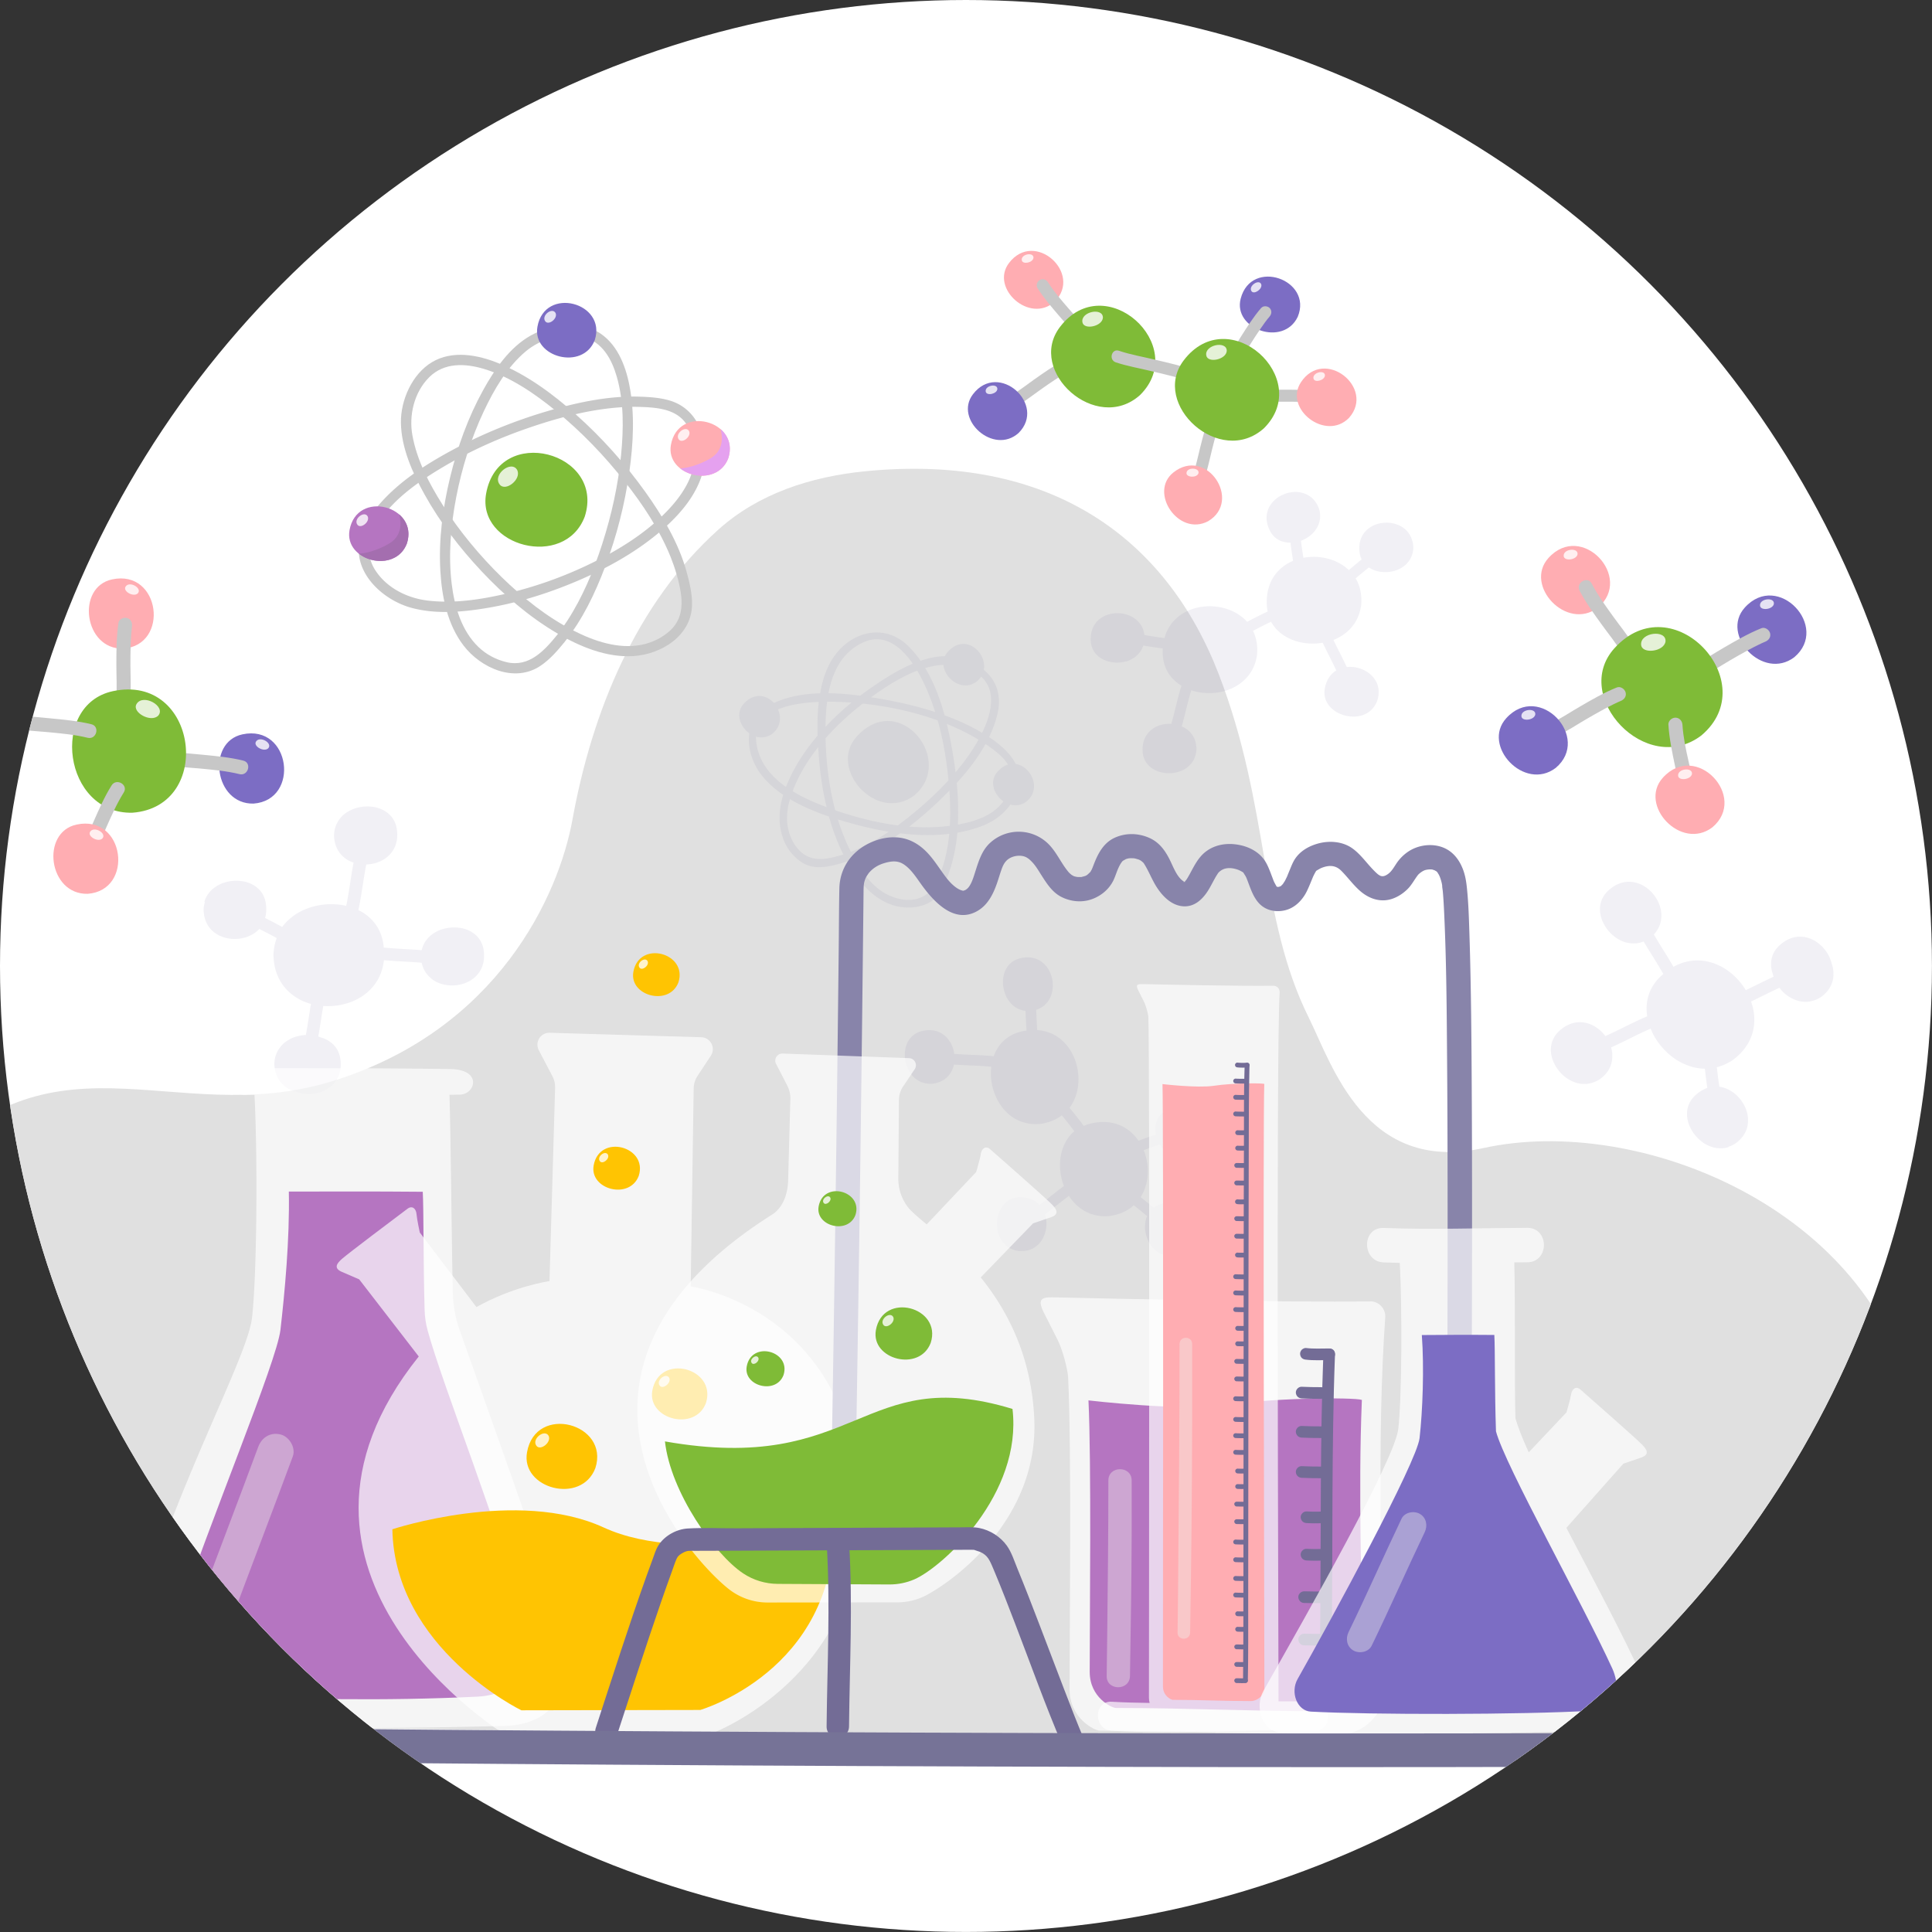 <svg id="_レイヤー_2" data-name="レイヤー_2" xmlns="http://www.w3.org/2000/svg" viewBox="0 0 467.69 467.69"><rect x="0" y="0" width="467.69" height="467.69" fill="#333333" stroke="none"/><defs><clipPath id="clippath"><circle cx="233.84" cy="233.84" r="233.84" fill="none"/></clipPath><style>.cls-1{fill:#736c96}.cls-2,.cls-3{fill:#726c96}.cls-2{opacity:.1}.cls-5{fill:#7fbb37}.cls-6,.cls-7{fill:#fff}.cls-8{fill:#7c6dc4}.cls-9{opacity:.4}.cls-11{fill:#b575c1}.cls-13{fill:#f1efea}.cls-15{opacity:.8}.cls-16{fill:#ffc402}.cls-19{fill:#c7c7c7}.cls-20{fill:#ffadb2}.cls-7{opacity:.69}</style></defs><g id="design"><circle class="cls-6" cx="233.84" cy="233.84" r="233.84"/><g clip-path="url(#clippath)"><path d="M9.72 419.14c-20.44 1-69.82-84.98-31.87-131.85 33.69-41.59 63.37-13.44 102.61-25.57 40.11-12.4 54.8-45.04 58.11-63.27 4.76-26.25 15.46-52.35 35.28-70.2 9.76-8.79 22.45-12.85 35.51-14.16 44.81-4.48 72.94 16.06 85.7 49.19 12.4 32.2 9.7 58.8 21.75 83.04 5.7 11.48 13.7 37.9 42.29 31.6 37.47-8.26 94.16 14.68 104.1 62.15 13.05 62.34-34.36 80.59-36.62 83.41-4.06 5.08-176.66 2.13-221.59-1.52-39.73-3.22-155.47-4.77-195.29-2.82z" fill="#e0e0e0"/><path class="cls-2" d="M418.43 277.6c.2-.07.4-.14.6-.23.08-.04.16-.07.25-.11.27-.13.55-.27.82-.45.23-.17.45-.34.65-.52.04-.04.09-.08.13-.11.19-.17.37-.35.54-.53.03-.03.05-.06.08-.09.15-.17.29-.34.41-.51.02-.03.05-.06.07-.1.13-.19.25-.39.37-.58.02-.04.05-.09.07-.13.11-.2.2-.4.29-.61v-.01c.08-.21.15-.41.21-.62.01-.05.03-.1.04-.14.05-.21.1-.41.13-.62 0-.04 0-.08.01-.12.03-.19.04-.38.05-.57v-.75c0-.05 0-.1-.01-.15-.02-.21-.04-.42-.07-.62-.56-3.38-3.44-6.49-6.85-6.96-.23-1.57-.45-3.15-.62-4.72.12-.03.23-.06.35-.1l.21-.06c.24-.07.48-.16.73-.25.24-.09.48-.19.72-.3.07-.03.14-.07.21-.1.18-.08.36-.17.53-.27.07-.04.14-.07.21-.11.24-.13.48-.27.72-.42.26-.19.51-.38.75-.57.07-.06.15-.12.22-.18l.48-.42c.08-.07.15-.14.22-.21.15-.14.29-.29.43-.43.06-.06.13-.13.18-.19.38-.42.73-.85 1.04-1.29.05-.07.09-.14.14-.21.1-.16.21-.31.3-.47.05-.08.09-.15.14-.23.09-.16.18-.32.26-.49.04-.07.07-.14.11-.21.22-.46.41-.94.57-1.41.02-.07.04-.14.07-.22a9.67 9.67 0 00.2-.76c.04-.17.07-.34.1-.52.01-.07.03-.14.04-.22.08-.49.12-.98.14-1.47v-.74c0-.08 0-.16-.01-.25 0-.18-.02-.35-.04-.52 0-.07-.01-.14-.02-.22-.11-1.04-.36-2.07-.71-3.07 2.3-1.09 4.56-2.27 6.87-3.32.07.09.13.18.2.26 0 0 .01 0 .01.02.17.2.35.4.53.59l.17.17c.15.14.29.28.45.41l.18.15c.21.17.43.33.65.48 0 0 .01 0 .02.01.22.15.45.28.68.4.07.04.14.07.21.11.18.09.36.17.54.25.07.03.14.06.22.09.25.09.5.18.76.25h.02c.25.06.51.11.77.14l.23.03c.2.02.4.03.6.03h.24c.27 0 .54-.02.82-.07.27-.04.54-.11.81-.18.08-.02.16-.05.24-.08.2-.07.4-.14.61-.23.08-.03.16-.07.24-.11.27-.13.55-.28.82-.45.23-.17.45-.34.65-.52.04-.04.09-.08.13-.11.19-.17.37-.35.54-.53.03-.03.05-.06.08-.09.15-.17.29-.34.41-.51.02-.03.05-.06.07-.1.13-.19.25-.39.37-.58.03-.05.05-.09.07-.13.11-.2.2-.4.29-.61v-.01c.08-.21.15-.42.21-.63.01-.05.03-.09.04-.14.05-.21.1-.41.13-.62 0-.04 0-.08.01-.12.03-.19.04-.38.05-.57v-.75c0-.05 0-.1-.01-.15-.02-.21-.04-.42-.07-.63-.07-.44-.19-.88-.34-1.31-1.19-5.08-7.52-9.26-12.74-4.32-1.95 1.85-2.3 4.27-1.62 6.51 0 .03.02.05.03.08.02.08.05.15.08.23.04.17.09.34.14.51 0 .03.02.05.03.08 0 .02.01.05.02.07-2.27 1.04-4.49 2.19-6.74 3.26-3.46-5.77-10.67-9.45-17.5-5.65-1.52-2.65-3.23-5.2-4.75-7.84.02-.03.05-.05.07-.08.03-.03.05-.06.08-.09.15-.17.29-.34.41-.51.02-.03.05-.06.07-.1.13-.19.26-.39.37-.58.02-.04.05-.09.07-.13.11-.2.21-.41.29-.61.08-.21.15-.42.21-.64.01-.05.03-.09.04-.14.05-.21.1-.42.13-.63 0-.04 0-.07.01-.11.03-.19.05-.39.06-.58v-.75c0-.05 0-.09-.01-.14-.02-.22-.04-.43-.07-.65-.88-5.3-7.46-9.89-12.84-4.8-1.95 1.85-2.29 4.27-1.62 6.51 0 .03.02.05.03.08.08.25.16.5.27.74 0 .01 0 .02.02.03.1.23.21.46.33.69l.12.21c.1.17.2.34.31.51a7.373 7.373 0 00.64.87c.17.2.34.39.53.58l.17.17c.14.14.29.27.45.4l.18.15c.21.17.43.33.65.48 0 0 .02 0 .02.01.22.14.44.28.67.4.07.04.14.07.21.11.18.09.36.17.54.24.07.03.15.06.22.09.25.09.5.18.76.24h.02c.25.06.51.11.76.14l.24.03c.2.02.39.03.59.03h.24c.27 0 .54-.02.82-.07h.01c.27-.04.54-.11.81-.18.08-.02.16-.05.24-.08.14-.04.27-.09.41-.14 1.55 2.64 3.26 5.2 4.76 7.87-.21.18-.42.37-.64.57-2.92 2.77-3.8 6.27-3.26 9.68-3.45 1.44-6.72 3.27-10.13 4.78-2.46-3.32-7.19-4.99-11.25-1.15-1.95 1.85-2.3 4.27-1.63 6.51s.02.04.03.07c.08.25.16.5.27.75v.02c.1.24.22.47.34.7.04.07.07.14.11.2.1.18.2.35.31.52.04.06.08.13.13.19.15.22.32.44.49.65 0 0 .01.01.01.02.17.2.35.4.53.59.05.06.11.11.17.17.15.14.29.28.45.41l.18.15c.21.17.43.33.65.48 0 0 .01 0 .02.01.22.15.45.28.68.4.07.04.14.07.21.11.18.09.36.17.54.25.07.03.14.06.22.09.25.09.5.18.76.25h.02c.25.06.51.11.77.15.08.01.16.02.24.02.2.02.39.03.59.03h.24c.27 0 .54-.02.82-.07.27-.04.54-.11.81-.18.08-.02.16-.05.24-.08.2-.07.41-.14.61-.23.08-.03.16-.07.24-.11.27-.13.55-.27.82-.45.23-.17.44-.34.65-.51.04-.04.09-.08.13-.11.19-.17.37-.35.54-.53.03-.03.05-.06.08-.09.15-.17.29-.34.42-.52.02-.03.05-.06.07-.09.14-.19.26-.39.37-.59.02-.04.05-.08.07-.13.22-.41.38-.83.5-1.26l.03-.13c.06-.21.1-.42.13-.64 0-.03 0-.06.01-.09.03-.2.05-.4.06-.6v-.87a7.094 7.094 0 00-.3-1.56c3.23-1.44 6.33-3.16 9.58-4.55.03.07.05.14.08.21 0 .02.02.04.03.06.08.19.17.39.26.58.03.06.06.13.09.19.08.16.16.31.24.47l.09.18c.11.21.23.41.35.61 0 .02.02.03.03.04.11.19.23.37.36.55l.12.18c.1.15.2.29.31.43.04.05.08.11.12.16.14.19.29.38.44.56 0 .01.02.02.03.03.14.17.29.34.44.51.05.05.09.1.14.15.12.13.24.26.37.39.05.05.09.1.14.14.17.17.34.33.52.5l.03.03c.17.15.34.3.51.44l.16.13.42.33c.05.04.11.08.16.12.19.14.39.28.58.41.01 0 .02.01.03.02.19.12.38.24.58.36.06.03.12.07.18.1.15.09.31.17.46.26l.18.09c.21.11.42.21.64.31h.02c.21.1.42.18.63.27.06.02.13.05.19.07.16.06.33.12.5.18.06.02.13.04.19.06.22.07.45.14.68.2h.02c.22.06.44.1.67.15.07.01.13.03.2.04.17.03.35.06.52.08.07 0 .13.02.2.03.23.03.47.05.71.06h.01c.17 0 .33.01.5.02.16 1.56.37 3.11.59 4.66-1.01.34-2.01.94-2.98 1.86-1.95 1.85-2.3 4.27-1.62 6.51 0 .03.02.05.03.08.08.25.16.5.26.74 0 .01.01.03.02.04.1.23.21.45.33.68.04.07.08.14.12.22.1.17.2.34.31.5.04.07.09.14.13.21.15.22.31.43.48.64l.04.04c.16.19.33.38.51.56l.18.18c.14.14.28.27.43.39.06.06.13.11.19.16.21.17.42.33.64.48.02.01.03.02.05.03a8.284 8.284 0 00.87.5c.17.08.35.16.52.24.08.03.15.07.23.09.25.09.49.18.75.24.02 0 .03 0 .05.01.24.06.49.11.74.14l.25.03c.19.02.39.03.58.03h.25c.27 0 .54-.02.81-.06h.03c.27-.04.53-.1.79-.18.08-.02.17-.05.25-.08zM49.6 218.36c-.06.2-.11.41-.16.63-.02.09-.04.17-.05.26-.05.3-.09.6-.1.92 0 .29.02.56.05.83 0 .06.01.12.02.17.03.26.07.51.13.75 0 .04.02.08.03.12.05.22.11.43.18.63.01.04.02.08.04.11.08.22.17.43.27.63.02.05.05.09.07.13.1.2.21.4.33.59v.01c.12.19.25.36.39.53a6.308 6.308 0 00.52.57c.03.03.06.05.09.08a7.609 7.609 0 00.52.44c.17.12.34.24.52.35.04.03.09.05.13.08.18.11.36.21.55.3 3.09 1.49 7.29.91 9.64-1.61 1.42.72 2.84 1.44 4.22 2.21-.04.11-.08.23-.12.34-.02.07-.05.14-.07.21a9.299 9.299 0 00-.38 1.5c-.01.08-.03.15-.04.23-.03.19-.06.39-.09.59 0 .08-.02.16-.03.24-.03.27-.05.55-.06.83 0 .32.02.63.04.94 0 .1.02.19.02.29.02.21.04.42.07.63.01.1.03.2.04.31.03.2.07.41.11.6.02.09.03.18.05.26.12.56.28 1.09.46 1.59.03.08.06.15.09.23.07.18.14.35.22.52.04.08.07.16.11.25.08.17.16.33.25.49.04.07.07.14.11.21.25.45.53.87.83 1.27.05.06.09.12.14.18a12.286 12.286 0 00.51.6c.12.13.24.26.36.38l.16.16c.35.34.73.66 1.12.96.06.04.12.08.18.13.14.1.28.2.43.3.07.05.14.09.21.13l.45.27c.06.04.12.07.19.11.92.51 1.9.9 2.92 1.18-.42 2.51-.76 5.03-1.23 7.53-.11 0-.22 0-.33.01h-.02c-.26.02-.52.06-.79.1-.08.01-.16.03-.23.04-.2.04-.4.08-.59.13l-.23.06c-.26.08-.52.16-.77.26h-.02c-.25.1-.48.21-.72.32-.07.04-.14.07-.21.11-.17.1-.35.19-.51.3a7.624 7.624 0 00-.84.61l-.01.01c-.2.17-.38.35-.56.55-.05.06-.1.12-.16.18-.13.15-.25.31-.37.47-.05.06-.09.13-.14.2-.15.22-.29.46-.42.71-.12.25-.22.5-.32.77-.03.08-.05.16-.08.24-.06.2-.12.41-.16.63-.02.09-.04.17-.05.26-.05.3-.09.61-.1.93 0 .29.02.56.05.83 0 .06.01.12.02.17.03.26.07.51.13.75 0 .04.02.08.03.12.05.22.11.43.18.63a5.967 5.967 0 00.31.75c.02.05.05.09.07.14.1.2.21.4.33.58v.01c.12.19.25.36.39.53a6.308 6.308 0 00.52.57c.03.03.06.05.09.08.14.13.28.25.43.37.03.02.06.05.09.07.17.12.34.24.52.35.04.03.09.05.13.08.18.11.37.21.56.3.4.2.83.35 1.27.47 4.84 1.95 11.9-.83 10.85-7.94-.39-2.66-2.18-4.33-4.4-5.07h.01c-.03 0-.06-.01-.08-.02-.08-.03-.15-.05-.23-.07-.16-.07-.33-.13-.5-.18h.01c-.03 0-.05-.01-.08-.02-.02 0-.05-.02-.07-.03.46-2.45.79-4.93 1.21-7.39 6.71.48 13.87-3.3 14.68-11.08 3.04.28 6.11.34 9.15.62 0 .03.01.07.02.1 0 .04.02.08.03.12.05.22.11.43.18.63.01.04.02.08.04.11.08.22.17.43.27.63.02.05.05.09.07.13.1.2.21.4.34.59.12.19.26.37.4.54.03.04.06.07.09.11.14.16.29.32.44.47.03.02.05.05.08.07.14.13.29.26.44.38.03.02.06.05.08.07.17.13.34.25.52.36.04.02.08.05.12.07.19.11.38.22.57.31 4.84 2.32 12.38-.42 11.31-7.75-.39-2.66-2.18-4.33-4.39-5.07h.01c-.03-.01-.05-.01-.08-.02-.25-.08-.5-.15-.76-.21h-.04c-.25-.05-.5-.09-.75-.12-.08 0-.16-.02-.24-.03-.2-.02-.4-.03-.6-.04h-.24c-.27 0-.54 0-.81.03h-.03c-.26.02-.52.06-.78.1-.08.01-.16.03-.24.04-.2.04-.39.08-.59.13l-.23.06c-.26.07-.52.16-.77.25 0 0-.02 0-.03.01-.24.09-.48.2-.71.32-.07.04-.14.07-.21.11-.17.09-.34.19-.51.3-.07.04-.13.08-.2.13-.22.15-.43.31-.64.48 0 0-.01 0-.02.01-.19.17-.38.35-.55.54-.05.06-.11.12-.16.18-.13.15-.25.3-.37.46-.05.07-.1.13-.14.2-.15.22-.29.46-.41.71v.01c-.12.24-.22.5-.31.77-.03.08-.05.16-.08.24l-.12.42c-3.05-.25-6.13-.32-9.18-.63-.03-.28-.06-.56-.1-.85-.58-3.98-2.95-6.71-6.05-8.23.8-3.65 1.19-7.38 1.91-11.04 4.13-.11 8.21-3.02 7.4-8.55-.39-2.66-2.18-4.33-4.39-5.07s-.05-.01-.08-.02c-.25-.08-.5-.15-.76-.21h-.02c-.25-.06-.51-.09-.77-.13-.08-.01-.15-.02-.23-.02-.2-.02-.4-.03-.61-.04h-.23c-.27 0-.54 0-.81.03h-.02c-.26.02-.53.06-.79.1-.08.01-.15.03-.23.04-.2.04-.4.08-.59.13l-.23.06c-.26.08-.52.16-.77.26h-.02c-.25.1-.48.21-.72.32-.07.04-.14.07-.21.11l-.51.3a7.624 7.624 0 00-.84.61l-.01.01c-.2.17-.38.35-.56.54-.05.06-.1.12-.16.18-.13.15-.25.31-.37.47l-.14.2c-.15.22-.29.46-.42.71-.12.25-.22.5-.32.77-.03.08-.05.16-.08.24-.06.2-.12.41-.16.63-.02.09-.04.17-.05.26-.05.3-.09.6-.1.93 0 .29.02.56.05.83 0 .06.01.12.02.17.03.26.07.51.13.75 0 .04.02.08.03.12.05.22.11.43.18.64.01.03.02.07.04.11.08.22.17.43.27.64.02.04.04.08.06.13a6.755 6.755 0 00.82 1.24c.14.17.29.33.44.47.02.02.05.04.07.06.15.14.3.27.46.39.02.02.05.04.07.06.17.13.35.25.53.36.04.02.07.04.11.07.19.11.38.22.58.31.28.13.58.25.87.35-.67 3.47-1.05 7-1.78 10.46-.07-.02-.15-.04-.22-.05-.02 0-.04 0-.07-.01-.21-.05-.41-.08-.62-.12-.07 0-.14-.02-.21-.03-.17-.03-.34-.05-.52-.07-.07 0-.13-.02-.2-.02a8.26 8.26 0 00-.7-.06h-.05c-.22-.02-.44-.02-.66-.03h-.94c-.24 0-.48.02-.71.04h-.04c-.22.02-.45.04-.67.07-.07 0-.14.02-.21.03-.18.02-.36.05-.53.08l-.2.03c-.24.04-.47.09-.7.14h-.04c-.22.05-.44.11-.66.17l-.2.06-.51.15c-.06.02-.13.04-.19.06-.23.08-.45.16-.67.24-.01 0-.02 0-.03.01-.21.08-.42.17-.63.26-.06.03-.12.06-.19.08-.16.08-.32.15-.48.23l-.18.09c-.21.11-.42.22-.62.34 0 0-.01 0-.02.01-.2.12-.39.24-.58.36-.06.04-.11.08-.17.12-.15.1-.29.2-.43.31-.05.04-.11.08-.16.12-.19.14-.37.29-.55.44h-.01c-.17.15-.34.3-.51.46-.05.05-.1.09-.15.14-.13.12-.25.25-.37.38-.05.05-.09.1-.14.15-.16.18-.31.36-.46.54-.1.13-.2.27-.3.4-1.37-.76-2.76-1.48-4.15-2.19.3-1.02.39-2.19.19-3.51-.39-2.66-2.18-4.33-4.39-5.07h.01c-.02 0-.05-.01-.08-.02-.25-.08-.5-.15-.76-.21h-.05c-.24-.05-.49-.09-.74-.12l-.25-.03c-.19-.02-.39-.03-.59-.04h-.25c-.27 0-.53 0-.8.03h-.06c-.25.02-.5.05-.75.09-.08.01-.17.03-.25.05-.19.04-.38.08-.57.13-.08.02-.16.04-.25.06-.26.07-.51.16-.76.25-.02 0-.04.02-.05.02-.23.09-.46.2-.68.31-.08.04-.15.08-.22.12-.17.09-.33.19-.49.29-.07.05-.14.09-.21.14-.22.15-.43.3-.63.47-.01 0-.02.02-.04.03-.19.16-.37.34-.54.52-.06.06-.11.12-.16.19-.13.15-.25.3-.36.46-.05.07-.1.14-.15.2-.15.22-.29.45-.41.7 0 .01 0 .02-.01.03-.12.24-.22.49-.31.75-.03.08-.05.17-.08.25z"/><g opacity=".1"><path class="cls-3" d="M207.42 178.27c-7.07 7.76 4.68 20.94 13.73 14.41 10.39-8.34-3.37-25.78-13.73-14.41z"/><path class="cls-3" d="M245.88 184.96c-1.11-2.26-3.17-4.2-5.52-5.9-.31-.21-.62-.41-.93-.62.86-1.79 1.56-3.65 2.02-5.56 1.1-4.63-.33-8.28-3.29-10.73.78-4.23-4.51-8.99-8.7-4.38-.31.34-.55.71-.72 1.08-1.95.03-3.94.44-5.88 1.11-.96-1.37-2.04-2.65-3.24-3.79-5.32-5.04-12.78-3.51-17.18 2.03-2.1 2.65-3.28 6.04-3.9 9.63-3.94.12-7.8.77-11.19 2.35-1.74-1.94-4.73-2.64-7.3.18-2.09 2.3-.91 5.54 1.35 7.16-.5 3.38.67 7.15 2.91 10.05 1.44 1.87 3.26 3.46 5.29 4.84-1.13 3.68-1.29 7.63.23 11.22.95 2.25 2.69 4.27 4.83 5.44 2.99 1.63 6.72.57 9.74-.33.23-.07.45-.15.67-.23a37.09 37.09 0 002.98 4.55c2.4 3.12 5.81 5.82 9.78 6.46 2.32.37 4.66.17 6.79-.86 3.04-1.47 4.35-5.22 5.36-8.16.93-2.88 1.49-5.88 1.78-8.93 1.94-.34 3.84-.83 5.68-1.51 2.89-1.06 5.41-2.84 7.15-5.29 1.24.34 2.6.19 3.86-.72 3.81-3.06 1.18-8.54-2.55-9.1zm-10.49-3.44a56.2 56.2 0 01-4.07 5.44c-.23-1.83-.51-3.64-.82-5.41-.36-2.04-.78-4.17-1.31-6.31 2.7 1.09 5.28 2.36 7.69 3.81-.49.89-1 1.72-1.5 2.47zm-29.42 24.69c-1.26-2.5-2.3-5.14-3.14-7.85 1.39.43 2.75.82 4.05 1.17 2.65.72 5.44 1.34 8.27 1.81-2.89 1.94-5.96 3.64-9.18 4.87zm-3.78-10.07c-1.52-5.7-2.22-11.68-2.34-17.43 2.72-3.09 5.8-5.89 9-8.39 6.06.64 12.31 1.97 18.14 4.07 1.34 4.73 2.15 9.63 2.62 14.5-2.59 2.83-5.43 5.44-8.37 7.87a79.859 79.859 0 01-3.91 3.05c-5.2-.67-10.35-2-15.15-3.67zm-2.35-20.2c.02-1.98.12-4.04.39-6.08.57 0 1.11 0 1.6.01 1.41.03 2.85.1 4.31.21-2.2 1.8-4.32 3.76-6.29 5.86zm-6.92 13.1c1.36-2.89 3.12-5.62 5.14-8.18.02.36.04.73.07 1.08.29 4.4.9 8.98 1.97 13.45-2.73-1.02-5.62-2.26-8.23-3.86.32-.86.68-1.69 1.06-2.49zm17.96-20.25c.65-.48 1.31-.95 1.97-1.4 2.76-1.89 5.9-3.79 9.19-5.04 1.4 2.36 2.48 4.86 3.24 6.83.4 1.05.76 2.11 1.1 3.19-4.48-1.46-9.12-2.49-13.63-3.27-.61-.11-1.24-.21-1.87-.31zM227 194.17c.94-.89 1.89-1.82 2.83-2.78.2 2.8.27 5.67.11 8.52-3.23.42-6.53.45-9.84.19 2.43-1.87 4.73-3.88 6.9-5.93zm1.37-33.24c.31 3.4 4.54 6.6 7.99 4.1.48-.38.85-.81 1.14-1.25 3.82 3.44 2.5 8.99.25 13.62-2.86-1.7-5.92-3.09-9.09-4.24-1.1-4-2.59-7.97-4.7-11.45 1.46-.42 2.93-.7 4.4-.77zm-19.77-5.26c5.22-2.58 9.37.66 12.36 5-3.61 1.51-7.02 3.72-9.81 5.63-.97.67-1.95 1.38-2.91 2.11-2.49-.33-5.09-.56-7.69-.6.97-5.07 3.18-9.73 8.05-12.14zm-25.51 24.1c-.07-.51-.09-.99-.07-1.44 1.26.36 2.65.22 3.93-.7 2.05-1.65 2.23-3.99 1.38-5.9 2.99-1.24 6.73-1.69 9.88-1.82-.32 2.75-.36 5.55-.29 8.17-3.21 3.77-5.89 7.94-7.66 12.42-3.68-2.59-6.54-6.02-7.18-10.72zm10.43 26.12c-1.41-1.42-2.28-3.32-2.72-5.24-.54-2.38-.25-4.84.42-7.2 2.94 1.75 6.22 3.11 9.45 4.21.89 3.18 2.03 6.28 3.49 9.19-.05.02-.1.04-.16.05-3.7 1.1-7.47 2.03-10.49-1.01zm34.66 4.01c-1.28 3.71-2.73 7.17-7 7.86-1.98.32-4.05-.17-5.86-.96-3.81-1.67-6.51-5.42-8.48-8.95 3.91-1.53 7.6-3.66 11.06-6.12 3.96.48 7.99.59 11.89.12-.26 2.75-.77 5.46-1.61 8.05zm3.69-10.28c.18-3.35.05-6.75-.27-10.09 2.63-2.87 5.09-6.03 6.96-9.42.25.17.5.33.75.5 1.82 1.31 3.64 2.68 4.68 4.49-.84.26-1.69.8-2.49 1.69-2.11 2.31-.9 5.58 1.39 7.18-.15.2-.3.4-.46.59-2.52 3.08-6.77 4.38-10.56 5.06z"/></g><path class="cls-2" d="M341.89 131.01c-.02-.09-.05-.18-.07-.27a3.97 3.97 0 00-.18-.52c-.03-.07-.05-.15-.09-.22-.21-.46-.47-.88-.78-1.25-.05-.06-.1-.11-.15-.16-.11-.13-.23-.25-.35-.36-.06-.05-.12-.11-.18-.16-.13-.11-.27-.21-.4-.31-.06-.04-.11-.08-.17-.12-4.01-2.64-11.23-.55-10.4 6.06.08.64.25 1.21.51 1.72-1.06.84-2.08 1.72-3.11 2.59-.08-.08-.16-.15-.24-.23-.05-.05-.11-.1-.17-.14-.1-.09-.21-.18-.31-.26-.06-.05-.13-.1-.19-.15-.1-.08-.21-.16-.32-.23l-.2-.14c-.13-.09-.27-.17-.4-.25-.04-.02-.08-.05-.11-.07-2.65-1.57-5.99-2.09-9.06-1.51-.22-1.37-.43-2.74-.59-4.12.09-.03.18-.06.27-.1.01 0 .02-.01.03-.02.2-.08.4-.18.6-.28.06-.03.12-.06.18-.1.15-.08.3-.17.44-.26l.17-.11c.19-.13.38-.26.56-.41.18-.14.35-.3.51-.45l.14-.14c.12-.12.24-.25.35-.39l.12-.15c.28-.36.53-.75.72-1.16.03-.06.05-.12.08-.17.07-.16.13-.32.19-.49l.06-.18c.13-.45.21-.92.22-1.4v-.21c0-.18-.01-.37-.03-.56 0-.07-.01-.15-.02-.22a5.4 5.4 0 00-.16-.78c-.1-.29-.21-.57-.33-.83-.04-.09-.09-.17-.13-.25-.09-.17-.18-.33-.28-.49-.05-.09-.11-.17-.17-.25-.1-.14-.21-.28-.32-.41-.06-.07-.11-.14-.17-.2-.16-.17-.32-.32-.49-.46-.03-.03-.07-.05-.1-.08a5.22 5.22 0 00-.54-.38c-.07-.05-.15-.08-.23-.13-.14-.08-.27-.15-.41-.21-.08-.04-.17-.07-.26-.11-.14-.06-.29-.11-.44-.15-.08-.02-.16-.05-.24-.07-.2-.05-.4-.09-.6-.13-.03 0-.05-.01-.08-.02-4.54-.65-9.97 3.52-7.21 9.21 1 2.06 2.88 2.97 4.88 3h.15c.18 1.47.41 2.94.63 4.4-3.8 1.6-6.67 5.17-6.35 10.82.03.51.11.99.2 1.45-1.68.77-3.33 1.62-4.97 2.49-.25-.28-.51-.54-.79-.79-.04-.04-.09-.07-.13-.11l-.36-.3c-.05-.04-.1-.08-.16-.12-.12-.09-.25-.19-.38-.27-.05-.03-.09-.07-.14-.1-5.93-3.99-15.93-2.3-18.06 5.63-1.62-.24-3.25-.46-4.86-.75-.01-.12-.03-.23-.05-.34-.02-.1-.03-.19-.05-.28-.04-.18-.09-.35-.14-.52-.02-.08-.05-.16-.07-.23-.09-.23-.18-.46-.29-.67 0 0-.01-.02-.02-.03-.11-.21-.24-.41-.38-.6-.05-.06-.1-.12-.15-.19-.1-.13-.21-.25-.32-.37a3.32 3.32 0 01-.18-.19c-.12-.11-.24-.22-.36-.32l-.18-.15a5.5 5.5 0 00-.56-.38s-.02-.01-.03-.02c-3.94-2.34-10.56-.58-10.2 5.73.13 2.29 1.52 3.85 3.35 4.64.02 0 .04.01.07.02.21.09.42.17.63.24h.02c.21.06.42.12.64.16.06.01.13.03.2.04.17.03.34.06.51.08.06 0 .13.02.19.02.23.02.46.04.69.04h.02c.23 0 .45 0 .68-.02.07 0 .14-.01.2-.02.17-.02.34-.04.51-.07l.2-.03c.23-.04.45-.09.67-.16h.03c.21-.06.42-.14.62-.22.06-.03.13-.05.19-.08.15-.07.31-.14.45-.22.06-.03.12-.06.18-.1.2-.11.39-.23.58-.36l.02-.02c.18-.13.34-.27.5-.41l.15-.15c.12-.12.23-.24.34-.36.05-.05.09-.11.14-.16.14-.18.28-.36.4-.56v-.02c.12-.2.22-.4.32-.62.03-.07.06-.14.09-.2.05-.11.09-.23.13-.35 1.57.27 3.14.48 4.72.71-.03.5-.03 1.02 0 1.56.19 3.43 2 5.92 4.52 7.45-.96 3.04-1.57 6.18-2.46 9.24-3.52-.22-7.21 1.94-6.94 6.7.13 2.29 1.52 3.85 3.35 4.64.02.01.04.02.07.03.2.09.41.17.63.23.01 0 .03 0 .04.01.2.06.41.12.62.16.07.02.14.03.21.04.16.03.33.06.49.08.07 0 .14.02.21.02.23.02.45.04.68.04h.05c.21 0 .43 0 .64-.02.07 0 .15-.01.22-.02.16-.02.33-.04.49-.07.07-.01.14-.02.21-.04.22-.04.45-.09.66-.16.01 0 .03 0 .04-.01.21-.06.41-.13.61-.21.07-.03.13-.06.2-.08l.45-.21c.06-.03.13-.06.19-.1.2-.11.39-.23.57-.36l.02-.02c.18-.13.34-.26.5-.41.05-.05.1-.1.15-.14.12-.12.23-.24.34-.36.05-.05.09-.1.14-.16.14-.18.28-.37.41-.57v-.01c.12-.2.23-.41.32-.62.03-.07.06-.14.08-.2.07-.17.13-.34.18-.52.02-.07.05-.15.07-.22.07-.25.12-.51.16-.78.03-.31.03-.61.02-.89 0-.09-.01-.18-.02-.28-.02-.19-.04-.38-.07-.56-.02-.1-.04-.2-.06-.29a9.67 9.67 0 00-.14-.51c-.03-.08-.05-.17-.08-.25-.08-.22-.17-.43-.28-.63-.02-.03-.03-.07-.05-.1-.11-.2-.23-.38-.35-.56-.05-.07-.11-.13-.16-.2l-.3-.36c-.06-.07-.13-.13-.19-.2-.11-.11-.23-.21-.35-.31-.06-.05-.13-.11-.2-.16a5.91 5.91 0 00-.52-.35c-.02-.01-.04-.03-.06-.04-.23-.14-.47-.25-.72-.36.83-2.9 1.42-5.87 2.31-8.75.04.01.07.03.11.04.03 0 .06.02.08.03.27.09.55.16.83.23a10.022 10.022 0 001.04.21c.03 0 .06.01.09.02.29.04.57.08.86.1.09 0 .17.02.25.02.27.02.54.03.81.04h.09c.29 0 .58 0 .88-.02.08 0 .17 0 .25-.01.27-.02.55-.04.82-.08h.08c.29-.04.58-.09.86-.15.08-.02.16-.03.24-.05.27-.06.54-.12.8-.2.02 0 .04-.01.07-.02.28-.08.56-.18.83-.28.07-.03.15-.06.23-.09.26-.1.52-.21.77-.33.02 0 .03-.01.04-.02.26-.13.52-.26.77-.41.07-.04.14-.08.2-.12.24-.15.48-.3.72-.46 0 0 .02-.01.03-.02a9.12 9.12 0 00.86-.69c.22-.19.43-.39.63-.6l.02-.02c.2-.21.39-.44.58-.68.05-.06.09-.12.14-.18.18-.24.35-.48.51-.74v-.01c.16-.26.3-.53.44-.81.03-.07.07-.14.1-.21.13-.29.26-.58.36-.88a10.352 10.352 0 00.34-1.2c.08-.33.14-.67.19-1.03.02-.27.03-.54.04-.8v-.79c0-.08 0-.17-.01-.25-.01-.18-.03-.37-.05-.54 0-.07-.01-.14-.02-.2-.06-.49-.16-.96-.28-1.41-.02-.06-.03-.11-.05-.17-.05-.17-.1-.33-.15-.49-.02-.06-.04-.13-.07-.19-.06-.16-.12-.32-.19-.47-.02-.05-.04-.1-.07-.15-.04-.1-.09-.2-.14-.29 1.45-.77 2.91-1.52 4.39-2.21 1.05 1.94 2.77 3.35 4.8 4.23h-.02c.06.03.12.05.18.07.07.03.14.06.21.08.25.1.51.19.77.28.02 0 .04.01.06.02.28.09.56.16.84.23.08.02.16.04.23.05.26.06.53.11.8.16.03 0 .05 0 .08.01.29.04.58.08.87.1.08 0 .17.01.25.02.27.02.54.03.81.04h.09c.29 0 .58 0 .87-.02.09 0 .17 0 .26-.02.27-.02.54-.04.81-.08.03 0 .07 0 .1-.01.16-.02.32-.05.48-.08 1.06 2.25 2.25 4.45 3.29 6.71-1.32.81-2.35 2.19-2.76 4.27-.44 2.25.53 4.1 2.11 5.32.02.01.04.03.06.04.18.13.36.26.55.38.01 0 .03.02.04.02.18.11.36.21.55.3.07.03.13.06.2.09.15.07.3.13.45.19.07.03.14.05.21.08.21.08.42.14.64.2.03 0 .05.01.08.02.2.05.4.09.6.13.08.01.15.02.23.04l.48.06c.08 0 .15.01.23.02.22.01.44.02.66.01h.09c.21 0 .41-.03.61-.05.07 0 .15-.02.22-.03l.48-.09c.07-.02.14-.03.21-.05.22-.06.43-.12.64-.2.01 0 .02-.01.04-.02.2-.08.39-.17.59-.27.06-.03.12-.07.18-.1.14-.08.29-.17.42-.27.06-.04.11-.08.17-.12.18-.14.36-.29.53-.45.17-.16.32-.34.47-.53.04-.06.09-.12.13-.17.11-.15.21-.3.31-.46.04-.07.08-.13.12-.2.12-.23.24-.46.34-.72.1-.29.17-.58.24-.87.02-.09.03-.18.05-.27.03-.19.06-.38.07-.57 0-.1.01-.2.02-.29v-.53c0-.09 0-.17-.02-.26-.02-.23-.06-.45-.11-.67 0-.04-.02-.08-.03-.12a4.48 4.48 0 00-.2-.62c-.03-.08-.07-.16-.11-.24a5.19 5.19 0 00-.2-.41c-.04-.08-.09-.16-.14-.24-.08-.13-.17-.26-.26-.39-.05-.06-.09-.13-.14-.19-1.5-1.88-4.12-2.87-6.52-2.59-1.01-2.22-2.17-4.37-3.22-6.57.26-.1.51-.2.76-.32.02 0 .04-.02.06-.03.26-.12.52-.26.77-.41l.21-.12c.24-.14.48-.3.71-.46.01 0 .02-.01.03-.02a9.12 9.12 0 00.86-.69c.22-.19.43-.39.63-.6l.01-.01c.2-.22.4-.45.58-.68.05-.06.09-.12.14-.18a8.05 8.05 0 00.96-1.57c.03-.07.07-.14.1-.21.27-.57.48-1.19.65-1.85l.06-.24c.07-.33.14-.67.19-1.03.02-.27.03-.54.04-.8v-.78c0-.09 0-.18-.01-.27-.01-.17-.03-.34-.04-.51 0-.08-.02-.16-.03-.24-.03-.23-.06-.46-.11-.68v-.04c-.04-.22-.1-.44-.15-.66-.02-.07-.04-.14-.06-.22-.04-.15-.09-.3-.14-.44-.03-.08-.05-.15-.08-.23-.05-.14-.11-.28-.17-.42-.03-.07-.05-.13-.08-.2-.09-.19-.18-.39-.28-.57 0 0 0-.02-.01-.02-.07-.14-.15-.27-.23-.4 1.06-.89 2.13-1.79 3.22-2.65.44.3.92.54 1.44.73.02 0 .05.01.07.02.21.07.43.14.65.19h.03c.21.05.43.09.64.12.07 0 .13.02.2.02.17.02.34.04.51.04h.9c.23-.01.45-.04.68-.07.07 0 .13-.02.2-.03.17-.03.34-.06.51-.1.06-.02.13-.03.19-.05.22-.06.45-.13.66-.2.21-.08.42-.17.62-.27l.18-.09c.15-.08.3-.16.45-.25.06-.03.11-.07.17-.1.19-.13.38-.26.55-.4.17-.14.34-.3.5-.46.05-.05.09-.1.13-.15.11-.13.22-.26.33-.4.04-.05.08-.11.12-.16.26-.38.49-.8.65-1.25.02-.07.05-.14.07-.2.06-.17.11-.35.15-.54.02-.07.03-.15.05-.22.05-.25.09-.52.1-.79 0-.31-.02-.61-.05-.9 0-.09-.03-.17-.04-.26-.03-.2-.07-.39-.11-.58zM286.01 303.5c.08-.04.17-.08.25-.12.17-.09.33-.18.48-.28.07-.04.13-.08.2-.13.41-.3.77-.64 1.07-1.01.05-.06.09-.12.13-.18.1-.14.2-.28.29-.42l.12-.21c.08-.15.16-.3.23-.46.03-.06.06-.13.08-.19 1.79-4.46-1.69-11.12-8-8.99-.61.2-1.13.49-1.58.84-1.03-.87-2.1-1.7-3.16-2.54.06-.09.12-.19.17-.28.04-.06.07-.13.11-.19.07-.12.13-.24.19-.36.04-.07.07-.15.11-.22.06-.12.11-.24.16-.36.03-.07.07-.15.1-.22.06-.15.12-.29.17-.44.02-.04.03-.08.05-.13 1.02-2.91.86-6.28-.32-9.18 1.3-.48 2.6-.97 3.92-1.4.05.08.1.17.15.25a6.554 6.554 0 00.41.56c.04.06.09.11.13.16.11.13.22.26.34.38.05.05.09.1.14.14.16.16.33.32.51.47.18.15.36.28.54.41.05.04.11.07.16.11l.45.27c.06.03.11.06.17.09a6 6 0 001.46.52c.17.04.34.06.52.09.06 0 .13.02.19.02.46.04.94.02 1.42-.06.07-.01.14-.03.2-.04.18-.04.36-.09.55-.14.07-.02.14-.04.21-.07.25-.09.49-.18.74-.31.27-.15.52-.32.75-.49.08-.06.15-.12.22-.18.15-.12.29-.24.42-.37l.21-.21c.12-.13.23-.26.34-.39.06-.07.11-.14.17-.21.13-.19.25-.38.36-.57.02-.04.04-.07.06-.11.1-.2.19-.4.26-.6.03-.08.05-.16.08-.25.05-.15.09-.3.12-.45.02-.09.04-.18.05-.27.03-.15.05-.3.06-.46 0-.08.02-.17.02-.25.01-.21.01-.41 0-.62v-.08c-.27-4.57-5.43-9.07-10.46-5.24-1.82 1.39-2.33 3.41-1.97 5.37 0 .03.01.05.02.08 0 .02 0 .05.01.07-1.41.47-2.8.98-4.19 1.49-2.32-3.41-6.39-5.51-11.87-4.08-.49.13-.95.3-1.39.49-1.09-1.5-2.25-2.94-3.43-4.37.22-.3.43-.61.62-.93.03-.05.06-.1.08-.15.08-.14.15-.27.22-.41l.09-.18c.07-.14.13-.28.19-.42.02-.05.05-.1.07-.15 2.73-6.6-.9-16.07-9.1-16.58-.09-1.64-.19-3.27-.23-4.91.11-.04.22-.08.32-.12.09-.03.18-.07.26-.11.17-.07.33-.16.48-.24.07-.04.15-.08.21-.12.21-.13.41-.27.6-.42 0 0 .02-.01.03-.02.18-.15.35-.32.51-.49l.15-.18c.11-.12.21-.25.3-.38.05-.07.1-.14.15-.22.09-.14.17-.27.24-.42.04-.07.08-.14.11-.21.1-.2.19-.41.26-.62 0-.01 0-.02.01-.03 1.51-4.33-1.52-10.46-7.64-8.86-2.22.58-3.47 2.25-3.89 4.2 0 .02 0 .05-.01.07a7.2 7.2 0 00-.11.67v.02c-.02.22-.03.44-.04.66v.2c0 .17.01.34.02.52 0 .06 0 .13.02.19.02.23.05.46.1.69v.02c.04.22.1.44.16.66l.06.2c.05.16.11.33.17.49.02.06.05.13.07.19.09.21.18.42.29.63 0 0 0 .02.01.02.1.2.22.38.34.57.04.06.08.11.12.17.1.14.2.27.3.4l.13.16c.15.17.3.34.47.49l.02.02c.16.15.33.28.5.41.06.04.11.08.17.12a9.567 9.567 0 00.6.36c.2.11.41.2.63.28h.02a5.124 5.124 0 00.89.23c.12.02.24.04.37.06.05 1.59.15 3.18.24 4.76-.5.07-1 .18-1.53.31-3.32.87-5.41 3.13-6.41 5.91-3.17-.34-6.37-.31-9.54-.58-.48-3.49-3.34-6.68-7.95-5.48-2.22.58-3.47 2.26-3.88 4.2 0 .02 0 .05-.01.07-.04.22-.08.44-.11.66v.04c-.02.21-.03.42-.03.64v.21c0 .17 0 .33.02.5 0 .07 0 .14.02.21.02.23.05.45.1.68 0 .02 0 .03.01.05.04.21.09.42.15.62l.06.21c.05.16.1.32.16.47.03.07.05.13.08.2.09.21.18.42.29.62 0 .01.01.03.02.04.1.19.21.37.33.55l.12.18c.09.14.19.27.3.39.04.06.09.11.13.17a5.44 5.44 0 00.49.51c.16.15.33.28.5.41.06.04.11.08.17.12.14.09.28.18.42.26.06.03.12.07.18.1.2.11.41.2.64.28h.01a5.124 5.124 0 00.89.23c.18.03.36.06.55.08.08 0 .15.02.23.02.26.01.52.02.8 0 .31-.04.6-.09.88-.16.09-.02.18-.05.27-.08.18-.05.36-.11.54-.18.09-.04.18-.07.27-.11.16-.07.32-.15.47-.24.08-.04.16-.08.23-.13.2-.12.38-.25.56-.39.03-.02.06-.05.09-.07.17-.14.33-.3.48-.46.06-.06.11-.13.17-.19.1-.12.2-.24.29-.37.05-.08.1-.15.15-.23.08-.13.16-.26.23-.4.04-.07.08-.15.12-.22.09-.19.17-.38.24-.58 0-.02.02-.05.03-.07.09-.25.16-.51.21-.77 3.01.24 6.03.23 9.04.53 0 .04-.01.08-.02.11 0 .03 0 .06-.01.09-.03.28-.05.57-.06.86v1.14c.01.29.04.58.07.87 0 .09.02.17.03.25.03.27.07.53.12.8 0 .03 0 .06.01.08.06.29.12.57.2.85.02.08.04.16.07.25.07.26.15.53.24.78 0 .03.02.05.02.08.1.28.2.55.32.82.03.08.07.15.1.23.11.25.23.5.35.75l.03.06c.14.26.28.51.44.76.04.07.09.14.13.2.15.24.31.47.48.69.01.01.02.03.03.04.18.23.36.46.55.68.05.06.1.12.16.17.19.21.39.42.59.61l.02.02c.21.2.44.39.67.57.06.05.12.09.18.14.23.17.47.34.71.5a7.367 7.367 0 00.8.44c.07.03.14.07.2.1.27.13.54.25.83.35h.01c.29.11.58.19.89.27l.23.06a9.747 9.747 0 001.93.27h.25c.34 0 .69 0 1.04-.02.27-.03.54-.07.8-.12.08-.01.15-.03.23-.05l.54-.12.24-.06c.18-.05.35-.1.52-.15.07-.02.13-.04.19-.06.47-.16.91-.34 1.33-.55.05-.03.1-.05.16-.08.15-.08.31-.16.45-.25.06-.03.12-.07.17-.1.14-.09.29-.18.43-.28.05-.03.09-.06.14-.1.09-.06.17-.13.26-.19 1.04 1.27 2.07 2.55 3.03 3.86-1.69 1.41-2.74 3.38-3.2 5.55v-.02c-.01.06-.02.13-.04.2-.01.07-.03.15-.04.22-.05.27-.09.54-.12.81v.06c-.03.29-.05.58-.06.87v1.13c.01.29.04.58.07.87 0 .08.02.17.03.25.03.27.07.53.12.8 0 .03 0 .06.02.09.05.29.12.57.19.85.02.08.04.17.07.25.07.26.15.52.24.77l.03.09c.05.15.11.3.17.46-2 1.48-3.91 3.09-5.92 4.56-1.06-1.13-2.62-1.87-4.73-1.86-2.29.02-3.92 1.33-4.8 3.12-.01.02-.02.04-.03.07-.1.2-.19.41-.26.62 0 .01 0 .03-.02.05-.07.2-.13.4-.19.6-.02.07-.04.14-.05.21-.04.16-.07.32-.1.48-.01.07-.03.14-.04.22-.03.22-.06.44-.07.67v.08c-.01.2-.01.41 0 .61 0 .08 0 .16.01.23 0 .16.02.32.04.48 0 .08.02.15.03.23.03.22.07.43.12.64 0 .03.02.06.02.09.05.2.11.4.17.59.02.07.05.14.08.21.06.15.12.3.19.45.03.07.06.13.09.2.1.2.21.4.33.58 0 .01.02.02.02.03.12.18.25.35.38.52.04.05.09.1.14.16.11.13.23.25.35.36.05.05.1.1.15.14.17.15.35.3.55.43.19.13.4.25.61.36.06.03.13.06.2.09.17.08.34.15.51.21.07.03.14.05.21.07.25.08.5.15.77.19.31.04.61.06.9.06h.27c.19 0 .39-.02.57-.04.1-.01.19-.03.29-.04.18-.03.35-.07.52-.11.08-.02.17-.04.25-.07.22-.07.43-.15.64-.24.04-.02.08-.04.12-.05.2-.1.38-.2.57-.32l.21-.15c.13-.09.25-.18.37-.28l.21-.18.33-.33c.05-.06.11-.12.16-.18 1.54-1.84 2-4.6 1.24-6.91 1.97-1.43 3.85-3 5.8-4.46.15.23.3.46.46.68.01.02.02.03.04.05.17.23.36.46.55.67.05.06.11.12.16.18.19.21.38.41.59.6l.03.03c.21.2.44.39.67.57.06.05.12.09.18.14.23.18.47.34.71.5a9.817 9.817 0 00.8.45c.07.03.13.07.2.1.27.13.55.25.84.36.29.11.59.19.89.27l.22.06c.62.15 1.26.24 1.94.27h.25c.34 0 .69 0 1.05-.02.27-.03.53-.07.79-.12.08-.01.17-.03.25-.05.17-.04.35-.07.52-.11.09-.02.18-.05.27-.07.17-.04.33-.09.49-.14.08-.02.15-.05.23-.07.22-.08.44-.15.65-.24.01 0 .03-.01.04-.02.21-.09.41-.18.61-.28.07-.03.13-.07.2-.1.14-.07.27-.15.41-.22.07-.04.14-.08.21-.13.13-.08.26-.16.38-.25l.18-.12c.17-.12.34-.25.51-.39l.02-.02c.12-.1.24-.2.35-.31 1.09.86 2.17 1.73 3.23 2.63-.21.49-.35 1.01-.43 1.55v.07c-.03.22-.05.45-.06.67v.69c0 .07 0 .13.02.2.01.17.03.34.06.51 0 .07.02.13.03.2.04.23.09.45.15.68v.01c.06.22.13.44.2.65.02.06.05.12.07.19.06.16.13.32.2.48.03.06.05.12.08.18.1.21.21.41.33.61.12.19.25.38.38.56l.12.15c.11.13.22.26.34.39.04.05.09.1.13.14.16.16.33.32.51.46s.36.27.55.39c.06.04.11.07.17.1.15.09.3.17.45.24l.18.09c.42.18.88.32 1.36.39l.21.03c.18.02.37.03.56.04h.23c.26 0 .52-.02.79-.06.31-.06.59-.14.87-.22.09-.03.16-.06.25-.09.19-.07.37-.14.54-.22z"/><path class="cls-19" d="M257.54 87.29c-2.5 1.26-4.82 2.91-7.11 4.52-1.84 1.29-3.63 2.73-5.58 3.87-1.61.94-.15 3.46 1.47 2.51 1.94-1.14 3.73-2.57 5.58-3.87 2.29-1.61 4.61-3.26 7.11-4.52.7-.35.9-1.34.52-1.99-.42-.71-1.28-.88-1.99-.52z"/><path class="cls-8" d="M235.52 95.45c6.2-8.16 17.93 2.53 11.05 9.37-6.05 5.43-15.68-3.29-11.05-9.37z"/><g class="cls-15"><path class="cls-6" d="M238.62 94.8c-.28-1.47 2.83-2.09 2.82-.64-.08 1.22-2.62 1.74-2.82.64z"/></g><path class="cls-20" d="M244.25 63.67c6.2-8.16 17.93 2.53 11.05 9.37-6.05 5.43-15.68-3.29-11.05-9.37z"/><g class="cls-15"><path class="cls-6" d="M247.35 63.01c-.27-1.47 2.83-2.09 2.83-.64-.08 1.23-2.62 1.74-2.83.64z"/></g><path class="cls-19" d="M251.17 69.76c1.53 2.43 3.45 4.63 5.31 6.81.89 1.04 1.79 2.07 2.69 3.11.36.41.71.82 1.06 1.24.14.16.27.33.41.5.07.08.23.31-.04-.05l.15.21c.46.63 1.26.94 1.99.52.63-.37.98-1.35.52-1.99-1.36-1.88-3-3.58-4.51-5.34-1.87-2.17-3.59-4.12-5.07-6.46-.42-.66-1.29-.93-1.99-.52s-.94 1.32-.52 1.99z"/><path class="cls-5" d="M256.58 79.17c10.89-14.32 31.49 4.44 19.41 16.45-10.62 9.54-27.53-5.77-19.41-16.45z"/><g class="cls-15"><path class="cls-6" d="M262.03 78.02c-.48-2.58 4.96-3.67 4.96-1.13-.14 2.15-4.6 3.05-4.96 1.13z"/></g><path class="cls-19" d="M293.02 100.13c-1.08 2.59-1.76 5.35-2.45 8.06-.56 2.18-.98 4.43-1.71 6.56-.26.74.29 1.59 1.01 1.79.8.22 1.53-.27 1.79-1.01.73-2.13 1.16-4.38 1.71-6.56.69-2.71 1.37-5.47 2.45-8.06.3-.72-.33-1.6-1.01-1.79-.84-.23-1.48.29-1.79 1.01z"/><path class="cls-20" d="M284.04 114.38c8.02-6.38 16.76 6.86 8.41 11.8-7.2 3.78-14.39-7.04-8.41-11.8z"/><g class="cls-15"><path class="cls-6" d="M287.22 114.5c.09-1.49 3.25-1.33 2.9.07-.38 1.17-2.97 1.04-2.9-.07z"/></g><path class="cls-19" d="M300.71 96.68c2.87.46 5.8.52 8.69.56 2.28.04 4.61-.08 6.88.14.78.08 1.45-.72 1.45-1.45 0-.85-.67-1.38-1.45-1.45-2.21-.21-4.46-.11-6.68-.14-1.46-.02-2.91-.06-4.37-.13-1.26-.06-2.7-.16-3.76-.33-.77-.12-1.56.2-1.79 1.01-.19.69.24 1.66 1.01 1.79z"/><path class="cls-20" d="M314.92 92.54c5.63-8.56 18.06 1.29 11.67 8.59-5.66 5.83-15.87-2.2-11.67-8.59z"/><g class="cls-15"><path class="cls-6" d="M317.97 91.67c-.37-1.45 2.68-2.28 2.77-.83 0 1.23-2.5 1.91-2.77.83z"/></g><path d="M289.37 93.47c4.21-9.34 18.04-1.56 12.87 6.65-4.68 6.65-16.02.32-12.87-6.65z" fill="#4f4672"/><g class="cls-15"><path class="cls-6" d="M292.25 92.13c-.6-1.37 2.29-2.67 2.61-1.26.19 1.21-2.16 2.28-2.61 1.26z"/></g><path class="cls-8" d="M300.34 72.29c2.59-9.92 17.53-4.56 13.81 4.4-3.49 7.34-15.74 3-13.81-4.4z"/><g class="cls-15"><path class="cls-6" d="M302.95 70.48c-.82-1.25 1.81-3.01 2.36-1.68.39 1.16-1.75 2.61-2.36 1.68z"/></g><path class="cls-19" d="M305.3 74.54c-1.89 2.2-3.46 4.68-5.01 7.13-1.22 1.92-2.33 3.96-3.71 5.79-.47.63-.1 1.62.52 1.99.74.44 1.51.11 1.99-.52 1.34-1.78 2.43-3.76 3.61-5.64.79-1.25 1.59-2.49 2.43-3.71.78-1.13 1.43-2.05 2.22-2.97.51-.59.58-1.47 0-2.05-.52-.52-1.54-.6-2.05 0zm-15.63 15.38c-3.23-1.33-6.76-2.05-10.15-2.87-2.86-.69-5.85-1.19-8.65-2.14-1.78-.6-2.54 2.21-.77 2.8 2.8.94 5.79 1.44 8.65 2.14 3.39.82 6.92 1.54 10.15 2.87.73.3 1.6-.32 1.79-1.01.23-.83-.29-1.49-1.01-1.79z"/><path class="cls-5" d="M286.56 87.22c10.89-14.32 31.49 4.44 19.41 16.45-10.62 9.54-27.53-5.77-19.41-16.45z"/><g class="cls-15"><path class="cls-6" d="M292.01 86.06c-.48-2.58 4.96-3.67 4.96-1.13-.14 2.15-4.6 3.05-4.96 1.13z"/></g><path class="cls-19" d="M154.37 96.01c-7.34-.16-14.75 1.44-21.76 3.49-8.01 2.35-15.84 5.52-23.19 9.49-6.32 3.41-12.69 7.5-17.46 12.95-3.41 3.9-6.3 9.15-4.61 14.46s7.14 9.39 12.36 10.77c6.04 1.61 12.64.97 18.71-.08 7.65-1.33 15.11-3.74 22.22-6.84 7.01-3.06 13.8-6.91 19.6-11.93 4.54-3.92 8.86-8.98 10.11-15.01.57-2.74.47-5.59-.39-8.27-1.29-4.03-3.97-7.02-8.11-8.16-2.43-.67-4.99-.8-7.5-.87-1.6-.04-1.6 2.44 0 2.48 4.16.11 9.26.32 11.8 4.17 1.53 2.32 2.2 5.22 2.06 7.98-.28 5.48-3.82 10.26-7.6 13.96-4.99 4.89-11.07 8.62-17.31 11.68a98.219 98.219 0 01-21.1 7.51c-6.04 1.39-12.42 2.33-18.62 1.6-5.01-.59-10.02-3.07-12.8-7.46-2.63-4.15-1.23-8.67 1.48-12.44 3.75-5.21 9.37-9.09 14.81-12.33 6.8-4.05 14.1-7.29 21.6-9.82 6.85-2.32 14-4.18 21.23-4.72 1.48-.11 2.96-.16 4.44-.13 1.6.04 1.6-2.45 0-2.48z"/><path class="cls-19" d="M166.2 138.38c-1.95-7-5.81-13.46-10-19.32-4.87-6.81-10.5-13.12-16.76-18.69-5.59-4.98-11.78-9.58-18.74-12.43-5.04-2.06-11.2-3.22-16.14-.26-4.79 2.86-7.59 9.2-7.51 14.65.09 6.09 2.79 12.08 5.69 17.31 3.77 6.8 8.57 13.06 13.89 18.71s11.41 10.94 18.18 14.92c5.49 3.23 11.92 5.93 18.41 5.56 6.88-.4 14.2-4.94 14.31-12.49.04-2.69-.63-5.37-1.33-7.95-.42-1.54-2.81-.89-2.39.66 1.28 4.7 2.41 9.94-1.62 13.62-1.93 1.76-4.34 2.91-6.89 3.42-5.62 1.12-11.54-.91-16.5-3.45-6.44-3.3-12.19-7.89-17.36-12.93s-10.26-11.12-14.29-17.49c-3.24-5.13-6.21-10.76-7.31-16.79-.9-4.91.41-10.45 4.04-14.09s8.76-3.39 13.28-2.03c6.42 1.94 12.23 5.93 17.38 10.14 6.18 5.05 11.77 10.86 16.7 17.13 4.38 5.57 8.45 11.67 11.11 18.27.55 1.38 1.04 2.78 1.44 4.21.43 1.54 2.82.88 2.39-.66z"/><path class="cls-19" d="M136.68 155.39c4.35-5.4 7.39-11.78 9.82-18.24 2.77-7.34 4.74-15.02 5.83-22.79.98-6.97 1.38-14.19.02-21.14-.97-4.97-3.14-10.35-7.77-12.96s-11.47-1.65-16.13.98c-5.11 2.87-8.72 8.19-11.49 13.2-3.64 6.58-6.23 13.78-7.99 21.08-1.79 7.38-2.81 15.09-2.37 22.69.36 6.29 1.71 12.97 5.62 18.07 4.19 5.47 12.38 9.13 18.66 4.87 2.27-1.54 4.09-3.64 5.81-5.76 1-1.23-.75-3-1.76-1.76-3.15 3.87-6.85 7.97-12.33 6.66-2.52-.61-4.85-1.83-6.73-3.62-4.14-3.94-5.86-9.84-6.53-15.35-.84-7-.22-14.17 1.12-21.07s3.56-14.14 6.66-20.7c2.5-5.29 5.63-10.7 10.17-14.51 3.6-3.01 9.28-4.76 13.93-3.49s6.88 5.43 8.1 9.68c1.73 6.05 1.63 12.59 1.04 18.8-.7 7.34-2.31 14.62-4.57 21.63-2.09 6.49-4.75 12.89-8.47 18.62-.75 1.15-1.54 2.28-2.4 3.35-.99 1.23.75 3 1.76 1.76z"/><path class="cls-5" d="M117.67 119.53c3.02-17.07 28.93-10.07 23.88 5.54-4.89 12.85-26.13 7.19-23.88-5.54z"/><g class="cls-15"><path class="cls-6" d="M120.98 117.31c-1.89-2.38 2.85-6.07 4.24-3.5 1.04 2.25-2.84 5.28-4.24 3.5z"/></g><path class="cls-20" d="M162.41 107.71c1.76-9.93 16.82-5.86 13.88 3.22-2.85 7.47-15.19 4.18-13.88-3.22z"/><g class="cls-15"><path class="cls-6" d="M164.34 106.41c-1.1-1.39 1.66-3.53 2.47-2.04.6 1.31-1.65 3.07-2.47 2.04z"/></g><path d="M174.41 103.87s1.68 4.71-2.45 7.1c-4.13 2.39-7.3 2.42-7.3 2.42 3.45 2.73 9.72 2.59 11.64-2.46.98-3.02-.03-5.48-1.89-7.06" fill="#e5a1ef"/><path class="cls-11" d="M84.61 128.35c1.76-9.93 16.82-5.86 13.88 3.22-2.85 7.47-15.19 4.18-13.88-3.22z"/><g class="cls-15"><path class="cls-6" d="M86.54 127.05c-1.1-1.39 1.66-3.53 2.47-2.04.6 1.31-1.65 3.07-2.47 2.04z"/></g><path d="M96.61 124.51s1.68 4.71-2.45 7.1c-4.13 2.39-7.3 2.42-7.3 2.42 3.45 2.73 9.72 2.59 11.64-2.46.98-3.02-.03-5.48-1.89-7.06" fill="#a46eaf"/><path class="cls-8" d="M130.1 79.1c1.76-9.93 16.82-5.86 13.88 3.22-2.85 7.47-15.19 4.18-13.88-3.22z"/><g class="cls-15"><path class="cls-6" d="M132.02 77.81c-1.1-1.39 1.66-3.53 2.47-2.04.6 1.31-1.65 3.07-2.47 2.04z"/></g><path class="cls-20" d="M374.84 135.08c8.04-8.91 20.69 4.71 11.98 12.02-7.59 5.75-17.98-5.38-11.98-12.02z"/><g class="cls-15"><path class="cls-6" d="M378.53 134.62c-.18-1.74 3.5-2.16 3.36-.47-.22 1.42-3.23 1.77-3.36.47z"/></g><path class="cls-19" d="M382.38 143c1.52 2.91 3.49 5.6 5.41 8.26 1.54 2.14 3.25 4.21 4.62 6.47 1.13 1.87 4.07.16 2.94-1.72-1.36-2.26-3.08-4.33-4.62-6.47-1.92-2.66-3.89-5.34-5.41-8.26-1.01-1.94-3.95-.22-2.94 1.72z"/><g class="cls-15"><path class="cls-6" d="M425.73 145.73c-.18-1.74 3.5-2.16 3.36-.47-.22 1.42-3.23 1.77-3.36.47z"/></g><path class="cls-8" d="M422.37 147.08c8.04-8.91 20.69 4.71 11.98 12.02-7.59 5.75-17.98-5.38-11.98-12.02z"/><g class="cls-15"><path class="cls-6" d="M426.06 146.62c-.18-1.74 3.5-2.16 3.36-.47-.22 1.42-3.23 1.77-3.36.47z"/></g><path class="cls-19" d="M426.38 152.08c-3.16 1.27-6.12 2.99-9.06 4.69-2.31 1.34-4.57 2.87-6.98 4.02-.83.4-1.05 1.58-.61 2.33.5.85 1.5 1.01 2.33.61 2.35-1.12 4.55-2.6 6.8-3.91 1.49-.87 3-1.73 4.52-2.55.71-.38 1.43-.76 2.16-1.11.33-.16.67-.32 1-.48l.48-.21c.11-.05.1-.05-.02 0l.3-.12c.85-.34 1.45-1.13 1.19-2.09-.22-.81-1.24-1.53-2.09-1.19z"/><path class="cls-5" d="M390.8 156.94c14.12-15.65 36.32 8.28 21.04 21.11-13.33 10.09-31.57-9.44-21.04-21.11z"/><g class="cls-15"><path class="cls-6" d="M397.28 156.12c-.31-3.06 6.15-3.79 5.9-.83-.38 2.5-5.67 3.11-5.9.83z"/></g><path class="cls-19" d="M403.88 175.44c.21 3.35.91 6.68 1.6 9.96.33 1.59.68 3.17 1.02 4.75.13.59.25 1.19.37 1.78.05.25.1.5.14.75.03.16.13.89.05.28.12.91.7 1.7 1.7 1.7.83 0 1.82-.78 1.7-1.7-.74-5.89-2.81-11.67-3.18-17.53-.06-.92-.74-1.7-1.7-1.7-.88 0-1.76.78-1.7 1.7zm-12.47-9.03c-3.16 1.27-6.12 2.99-9.06 4.7-2.31 1.34-4.57 2.87-6.98 4.02-.83.4-1.05 1.58-.61 2.33.5.85 1.5 1.01 2.33.61 2.35-1.12 4.55-2.6 6.8-3.91 1.49-.87 3-1.73 4.52-2.55.71-.38 1.43-.76 2.16-1.11.33-.16.67-.32 1-.48l.48-.21c.11-.05.1-.05-.02 0l.3-.12c.85-.34 1.45-1.13 1.19-2.09-.22-.81-1.24-1.53-2.09-1.19z"/><path class="cls-20" d="M402.54 188.26c8.04-8.91 20.69 4.71 11.98 12.02-7.59 5.75-17.98-5.38-11.98-12.02z"/><g class="cls-15"><path class="cls-6" d="M406.23 187.8c-.18-1.74 3.5-2.16 3.36-.47-.22 1.42-3.23 1.77-3.36.47z"/></g><path class="cls-8" d="M364.61 173.88c8.04-8.91 20.69 4.71 11.98 12.02-7.59 5.75-17.98-5.38-11.98-12.02z"/><g class="cls-15"><path class="cls-6" d="M368.3 173.41c-.18-1.74 3.5-2.16 3.36-.47-.22 1.42-3.23 1.77-3.36.47z"/></g><path class="cls-20" d="M27.12 140.26c11.73-2.53 14.03 15.91 2.7 16.76-9.52.23-11.45-14.87-2.7-16.76z"/><g class="cls-15"><path class="cls-6" d="M30.38 142.04c.88-1.52 4.11.29 3 1.58-1.01 1.03-3.66-.45-3-1.58z"/></g><path class="cls-19" d="M28.67 150.8c-.49 3.37-.5 6.79-.5 10.19 0 2.68.18 5.4-.03 8.07-.07.92.83 1.7 1.7 1.7.98 0 1.63-.78 1.7-1.7.21-2.59.04-5.23.03-7.83 0-1.71 0-3.41.06-5.12.03-.84.07-1.67.13-2.51.04-.62.14-1.57.18-1.91.13-.91-.22-1.83-1.19-2.09-.8-.22-1.96.27-2.09 1.19z"/><g class="cls-15"><path class="cls-6" d="M62.2 178.64c.88-1.52 4.11.29 3 1.58-1.01 1.03-3.66-.45-3-1.58z"/></g><path class="cls-8" d="M58.68 177.77c11.73-2.53 14.03 15.91 2.7 16.76-9.52.23-11.45-14.87-2.7-16.76z"/><g class="cls-15"><path class="cls-6" d="M61.95 179.55c.88-1.52 4.11.29 3 1.58-1.01 1.03-3.66-.45-3-1.58z"/></g><path class="cls-19" d="M58.88 184.12c-3.26-.8-6.65-1.11-9.99-1.43-1.61-.16-3.23-.3-4.84-.45-.6-.06-1.21-.11-1.81-.18l-.76-.09c.51.07-.16-.03-.28-.05-.9-.16-1.83.25-2.09 1.19-.23.82.28 1.93 1.19 2.09 2.67.48 5.42.59 8.12.84 3.19.31 6.44.59 9.56 1.36 2.13.52 3.03-2.76.9-3.28z"/><path class="cls-5" d="M27.3 167.32c20.6-4.45 24.64 27.94 4.75 29.42-16.72.4-20.11-26.11-4.75-29.42z"/><g class="cls-15"><path class="cls-6" d="M33.04 170.45c1.54-2.67 7.21.51 5.27 2.78-1.77 1.8-6.42-.79-5.27-2.78z"/></g><path class="cls-19" d="M27.02 190.12c-1.75 2.78-3.08 5.84-4.4 8.84-1.07 2.41-2 4.93-3.26 7.25-1.05 1.92 1.89 3.64 2.94 1.72 1.26-2.32 2.19-4.84 3.26-7.25 1.33-3 2.65-6.05 4.4-8.84 1.17-1.86-1.77-3.57-2.94-1.72zm-4.9-14.8c-3.26-.8-6.65-1.11-9.99-1.43-1.61-.16-3.23-.3-4.84-.45-.6-.06-1.21-.11-1.81-.18l-.76-.09c.51.07-.16-.03-.28-.05-.9-.16-1.83.25-2.09 1.19-.23.82.28 1.93 1.19 2.09 2.67.48 5.42.59 8.12.84 3.19.31 6.44.59 9.56 1.36 2.13.52 3.03-2.76.9-3.28z"/><path class="cls-20" d="M18.53 199.61c11.73-2.53 14.03 15.91 2.7 16.76-9.52.23-11.45-14.87-2.7-16.76z"/><g class="cls-15"><path class="cls-6" d="M21.8 201.38c.88-1.52 4.11.29 3 1.58-1.01 1.03-3.66-.45-3-1.58z"/></g><path class="cls-8" d="M-3.85 165.77c11.73-2.53 14.03 15.91 2.7 16.76-9.52.23-11.45-14.87-2.7-16.76z"/><g class="cls-15"><path class="cls-6" d="M-.58 167.55c.88-1.52 4.11.29 3 1.58-1.01 1.03-3.66-.45-3-1.58z"/></g><path class="cls-7" d="M136.34 393.79c-5.03-15.54-19.62-56.42-25.07-71.79a29.19 29.19 0 01-1.66-9.06c-.28-12.38-.46-36.15-.8-47.92 1.4-.01 1.02-.03 2.42-.03 3.84 0 5.67-6.08-2.22-6.2-15.62-.23-32.53-.19-47.81-.23-8.07-.02-6.31 6.47-1.97 6.47 1.29 0 .64-.05 2.38 0 .78 15.24.59 43.54-.59 53.89-1.14 10.01-18.33 39.86-29.81 79.2-3.15 10.79 5.44 18.78 11.18 19.09 24.85 1.34 50.59 1.35 79.7.59 16.21-.42 17.02-15.48 14.26-24.01z"/><path class="cls-11" d="M69.92 288.45c.23 11.62-1.02 24.68-2.03 33.47-.89 7.77-17.08 46.23-25.62 71.95-3.52 10.6 4.14 16.22 8.58 16.46 19.29 1.04 42.14 1.48 64.71.39 12.25-.59 13.24-11.53 11.99-16.21-6.79-25.49-20.16-58.37-24.02-72.4-.45-1.62-.69-3.3-.74-4.98-.34-11.91-.2-24.28-.45-28.63-12.26-.11-21.6-.06-32.42-.05"/><g class="cls-9"><path class="cls-13" d="M56.7 390.27c4.72-12.57 9.52-25.11 14.18-37.7.79-2.13-.88-4.85-3.03-5.34-2.46-.56-4.49.75-5.34 3.03-4.66 12.59-9.47 25.13-14.18 37.7-.8 2.13.89 4.85 3.03 5.34 2.47.56 4.48-.75 5.34-3.03z"/></g><path class="cls-7" d="M167.2 311.43l.72-47.94c.02-1.09.35-2.16.95-3.07l3.21-4.86c1.24-1.88-.06-4.4-2.32-4.47l-36.7-1.08c-2.2-.06-3.66 2.26-2.63 4.22l3.3 6.29c.46.87.68 1.84.65 2.82l-1.36 46.79s-8.55 1.17-17.69 6.28l-13.71-18.05s-.68-3.14-.79-4.45c-.11-1.3-1.01-2.18-2.19-1.3-4.2 3.16-13.97 10.52-15.76 12.05-1.36 1.16-2.2 2.34-.12 3.23 2.07.89 4.19 1.81 4.19 1.81l14.42 18.67c-42.21 52.73 20.78 91.46 20.78 91.46l50.66-.42s35.59-13.62 35.31-52.93c-.35-49.46-40.92-55.06-40.92-55.06z"/><path class="cls-16" d="M201.86 369.3c.25 35.18-32.34 44.64-32.34 44.64l-43.31.08s-30.67-14.89-31.23-43.82c0 0 30.29-10.03 51.16-.43 20.87 9.61 55.72-.46 55.72-.46zm-43.95-32.65c1.64-9.27 15.71-5.47 12.97 3.01-2.66 6.98-14.19 3.9-12.97-3.01z"/><g class="cls-15"><path class="cls-6" d="M159.71 335.45c-1.03-1.29 1.55-3.3 2.3-1.9.56 1.22-1.54 2.87-2.3 1.9z"/></g><path class="cls-16" d="M143.71 282.13c1.38-7.8 13.22-4.6 10.91 2.53-2.24 5.87-11.94 3.29-10.91-2.53z"/><g class="cls-15"><path class="cls-6" d="M145.23 281.12c-.87-1.09 1.3-2.78 1.94-1.6.48 1.03-1.3 2.41-1.94 1.6z"/></g><path class="cls-16" d="M153.32 235.28c1.38-7.8 13.22-4.6 10.91 2.53-2.24 5.87-11.94 3.29-10.91-2.53z"/><g class="cls-15"><path class="cls-6" d="M154.83 234.27c-.87-1.09 1.3-2.78 1.94-1.6.48 1.03-1.3 2.41-1.94 1.6z"/></g><path class="cls-16" d="M127.58 351.56c2.09-11.83 20.05-6.98 16.54 3.84-3.39 8.91-18.11 4.98-16.54-3.84z"/><g class="cls-15"><path class="cls-6" d="M129.88 350.02c-1.31-1.65 1.97-4.21 2.94-2.43.72 1.56-1.97 3.66-2.94 2.43z"/></g><path d="M206.88 368.92c.39-19.56.69-39.12.98-58.69.32-21.66.6-43.32.86-64.99.11-9.64.22-19.28.32-28.91.01-1.1 0-2.09.2-2.86.11-.41.29-.87.31-.9.11-.23.23-.45.37-.66 0 0 .52-.74.23-.37 1.13-1.43 2.51-2.2 4.05-2.64s2.96-.59 4.28.16c1.69.96 2.99 2.84 4.2 4.56 3.02 4.29 8.17 10.32 14.02 6.85 2.43-1.44 3.72-4.01 4.62-6.58.38-1.08.69-2.18 1.07-3.26.32-.93.65-1.66 1.25-2.28 1.05-1.07 2.88-1.44 4.25-1.04.27.08.61.22 1.1.57.25.18.73.65 1.02.97.72.8 1.3 1.76 1.9 2.71 1.34 2.1 2.7 4.37 5 5.55 2.15 1.1 4.72 1.41 7.05.68s4.38-2.34 5.5-4.53c.54-1.06.84-2.23 1.36-3.31.23-.49.48-.94.77-1.31.52-.64-.11.02.25-.26.1-.08.88-.47.56-.35.53-.21.83-.25 1.11-.27.22-.01.44-.01.66 0 .99.02-.2-.07.36.02.27.04.54.12.8.2.5.15.37.12.22.05.3.12.6.29.86.47-.35-.24.23.21.29.27.38.39.18.2.09.09.19.25.35.53.51.8.26.44.49.89.72 1.34.57 1.12 1.09 2.27 1.74 3.35 1.47 2.44 3.8 4.94 6.85 5.05 2.48.09 4.31-1.54 5.61-3.47.55-.81.99-1.68 1.46-2.54.23-.43.47-.87.72-1.29l.3-.48c.1-.15.2-.3.31-.45-.17.21-.19.24-.06.09 1.2-1.28 2.87-1.36 4.7-.73.32.11.8.36 1.22.61l.15.09c-.3-.25-.33-.27-.09-.05.02.07.24.26.3.33-.45-.53.21.43.31.62s.19.39.27.58c.08.19.07.16-.04-.09.07.17.13.33.2.5.73 1.89 1.35 3.91 2.72 5.45 1.59 1.78 3.95 2.32 6.24 1.82 2.07-.45 3.67-1.82 4.81-3.56.44-.67.77-1.39 1.09-2.12.23-.53.45-1.06.67-1.6.09-.22.52-1.24.24-.6.29-.65.59-1.27.99-1.85-.39.58-.24.3-.11.17.47-.45-.86.46.09-.08.38-.22.95-.56 1.22-.66 1.89-.74 3.44-.63 4.77.71 1.61 1.61 2.94 3.51 4.68 4.99 2.18 1.84 4.93 2.74 7.72 1.76 1.34-.47 2.53-1.26 3.55-2.24 1.08-1.04 1.7-2.33 2.59-3.48.27-.35 1.05-.94 1.61-1.15s1.51-.29 1.98-.16c-.06-.02.82.3.49.15s.48.31.44.27c-.23-.18.2.21.19.21-.05-.06.37.6.37.61.3.58.51 1.26.67 1.92.04.16.07.33.1.49.1.57 0 .68 0-.07 0 .58.14 1.2.19 1.78.15 1.7.24 3.41.32 5.11.56 11.97.62 23.96.71 35.94.12 15.65.13 31.3.12 46.95-.01 13.12-.06 26.25-.08 39.37v6.31c0 3.79 5.9 3.8 5.9 0 0-11.85.05-23.71.08-35.56.03-15.81.04-31.63-.04-47.44-.07-13.42-.14-26.86-.57-40.27-.12-3.76-.22-7.55-.61-11.29-.16-1.56-.38-2.99-.93-4.47-1.04-2.78-2.93-5-5.92-5.71-2.5-.6-5.31-.07-7.43 1.38-1.16.8-2.1 1.77-2.87 2.95-.57.87-1.08 1.77-1.88 2.37-.73.54-1.36.76-2.03.44.03.02-.27-.17-.31-.2-.42-.22.5.45-.18-.12-.5-.42-.96-.89-1.4-1.36-1.57-1.67-2.93-3.6-4.82-4.94-2.37-1.67-5.55-1.89-8.28-1.14-2.24.62-4.36 1.83-5.63 3.82-.48.76-.82 1.62-1.16 2.45-.15.36-.3.73-.45 1.09l-.18.45c-.22.54.2-.39-.13.3-.16.32-.31.65-.48.96-.11.19-.75 1.1-.3.56-.15.18-.95.88-.36.47-.19.13-.38.24-.57.35.42-.24.13-.09-.17.02-.46.17-.13.02.04.01-.28.01-.56.02-.83 0 .76.07.23-.02.13-.02l.31.13c-.27-.17-.25-.13.07.1-.1-.09-.21-.22-.31-.3-.51-.38.17.29-.02-.03-.23-.39-.45-.78-.64-1.19-.36-.77.19.55-.11-.27-.06-.17-.13-.34-.19-.5-.16-.42-.32-.85-.48-1.27-.4-1.02-.81-2.08-1.42-2.99-1.38-2.08-3.71-3.31-6.13-3.79-2.83-.57-5.83-.18-8.16 1.61-1.8 1.38-2.77 3.39-3.83 5.34-.23.42-.47.85-.73 1.26-.1.15-.2.31-.31.46.36-.5-.16.15-.2.2-.33.45 0 .08.05.01-.2.28-.7.15-.1.11-.48.03.13.02.11 0 .39.3-.21-.1-.29-.14-1.74-1.07-2.57-3.63-3.53-5.5-1.12-2.18-2.52-4.04-4.82-5.06-2.68-1.19-5.71-1.27-8.4-.04s-4.03 3.79-5.06 6.46c-.24.61-.41 1.09-.55 1.33-.35.6-.12.33-.61.8-.62.61-.74.63-1.76.89-.48.12.66.01-.18.03h-.7c-.16 0-.72-.13-.19 0-.18-.04-.36-.09-.55-.13-.81-.22.4.26-.35-.12-.17-.09-.34-.18-.5-.29a5.09 5.09 0 01-.72-.66c-1.68-1.99-2.72-4.44-4.48-6.39a10.218 10.218 0 00-14.47-.72c-2.03 1.83-2.81 4.46-3.62 6.98-.52 1.64-1.2 4.07-2.63 4.56-.38.13-.35.09-.73-.02s-.78-.32-1.23-.63c-.95-.66-1.79-1.57-2.49-2.49-1.55-2.02-2.85-4.23-4.62-6.07-1.87-1.94-4.15-3.29-6.85-3.58-2.1-.23-4.3.17-6.24.97-4.79 1.95-8 6.08-8.12 11.33-.1 4.63-.1 9.27-.15 13.9-.23 21.42-.5 42.84-.8 64.26-.29 20.91-.6 41.83-.98 62.74l-.24 13.01c-.07 3.8 5.82 3.8 5.9 0z" fill="#8884aa"/><path class="cls-7" d="M254.51 291.43c-1.66-1.65-10.85-9.74-14.8-13.21-1.11-.98-2.07-.16-2.28 1.13-.21 1.3-1.13 4.38-1.13 4.38l-11.97 12.67c-2.11-1.77-3.74-3.13-4.54-4.17a11.241 11.241 0 01-2.33-6.95l.15-19.02c0-1.16.36-2.28 1-3.24l2.82-4.2c.75-1.12-.02-2.62-1.36-2.67l-30.61-1.11c-1.31-.05-2.19 1.34-1.59 2.5l2.74 5.31c.5.98.75 2.07.72 3.17l-.54 19.8c-.09 3.16-1.22 6.52-3.89 8.21-60 37.94-20.82 82.46-10.5 90.63a15.18 15.18 0 009.47 3.27l31.33-.04c2.48 0 4.93-.6 7.12-1.77 7.61-4.1 27.12-18.98 26.05-42.68-.69-15.2-6.53-26.24-12.96-34.21l12.67-13.08s2.18-.75 4.32-1.48 1.39-1.97.12-3.23z"/><path class="cls-5" d="M245.1 341.08c2.42 20.55-16.77 38.16-23.7 41.22-1.94.85-4.03 1.27-6.15 1.26l-26.99-.14c-2.97-.02-5.87-.89-8.34-2.53-6.88-4.57-17.59-19.62-18.95-31.96 46.68 8.23 47.63-19 84.13-7.86zM212.03 322c1.68-9.49 16.08-5.6 13.27 3.08-2.72 7.14-14.52 4-13.27-3.08z"/><g class="cls-15"><path class="cls-6" d="M213.87 320.76c-1.05-1.33 1.58-3.38 2.36-1.95.58 1.25-1.58 2.93-2.36 1.95z"/></g><path class="cls-5" d="M180.76 330.8c1.13-6.37 10.8-3.76 8.91 2.07-1.83 4.8-9.75 2.68-8.91-2.07z"/><g class="cls-15"><path class="cls-6" d="M181.99 329.97c-.71-.89 1.06-2.27 1.58-1.31.39.84-1.06 1.97-1.58 1.31z"/></g><path class="cls-5" d="M198.17 292.06c1.13-6.37 10.8-3.76 8.91 2.07-1.83 4.8-9.75 2.68-8.91-2.07z"/><g class="cls-15"><path class="cls-6" d="M199.41 291.23c-.71-.89 1.06-2.27 1.58-1.31.39.84-1.06 1.97-1.58 1.31z"/></g><path class="cls-1" d="M149.47 419.67c3.47-10.59 6.87-21.2 10.51-31.73.88-2.53 1.77-5.06 2.69-7.58.39-1.05.72-2.16 1.19-3.18-.18.39.27-.44.26-.42-.22.28.46-.42.41-.37.18-.15.85-.56 1.27-.75-.41.18.39-.12.38-.12.16-.06.88-.13.14-.08.72-.05 1.45-.01 2.16-.02 2.07 0 4.14-.02 6.22-.02 3.89-.02 7.79-.03 11.68-.05l45.74-.18c.99 0 1.99-.01 2.98-.01.28 0 .54 0 .82.02-.14 0-.57-.17-.13 0 1.08.41 1.56.38 2.6 1.17.62.47 1.1 1.22 1.51 2.13.16.35.31.7.46 1.05.09.21.18.41.26.62-.24-.58.09.21.14.33 1.77 4.23 3.42 8.51 5.06 12.79 3.76 9.78 7.27 19.67 11.4 29.3.58 1.35 2.56 1.65 3.72.97 1.39-.82 1.56-2.36.97-3.72-.07-.17-.15-.35-.22-.52.29.68.01.03-.04-.09-.17-.4-.33-.81-.5-1.21-.39-.95-.77-1.91-1.15-2.87-.86-2.18-1.7-4.36-2.54-6.55-1.94-5.06-3.86-10.13-5.8-15.2-1.74-4.54-3.48-9.07-5.33-13.56-.77-1.86-1.42-4.02-2.61-5.67-1.56-2.17-4.06-3.75-6.69-4.26-1.45-.28-2.94-.16-4.41-.16-2.15 0-4.31.02-6.46.03-3.98.02-7.96.03-11.93.05-7.96.03-15.91.06-23.87.1-3.98.02-7.96.03-11.93.05s-7.98-.18-11.93.05c-2.73.16-5.57 1.72-7.07 4.02-.67 1.02-1.02 2.27-1.44 3.41-.5 1.33-.98 2.67-1.46 4-4.36 12.18-8.27 24.51-12.29 36.8-1.09 3.33 4.15 4.76 5.24 1.44z"/><path class="cls-1" d="M200.13 373.78c.89 14.69.12 29.44-.03 44.14-.04 3.5 5.4 3.5 5.43 0 .15-14.7.92-29.45.03-44.14-.09-1.46-1.18-2.72-2.72-2.72-1.4 0-2.81 1.24-2.72 2.72z"/><path class="cls-6" d="M331.67 315.03c2.13-.03 3.81 1.78 3.66 3.91-2.12 30.28-.65 61.77-.65 92.04 0 3.3-3.97 8.89-10.62 8.89-20.47 0-37.58-.92-57.86-.92-1.06 0-7.28-2.82-7.28-10.03 0-14.37.5-58.34-.35-75.47-.1-1.98-1.33-6.72-2.55-9.12-1.09-2.15-2.36-4.67-3.29-6.5-1.96-3.88-.12-3.83 3.05-3.76 14.27.33 55.41 1.23 75.89.98z" opacity=".69"/><path class="cls-11" d="M263.49 338.99c.73 14.92.3 53.21.3 65.73 0 6.28 5.41 8.74 6.34 8.74 17.66 0 32.56.8 50.38.8 5.79 0 9.25-4.86 9.25-7.74 0-22.73-1.02-44.57-.09-67.52 1.07-.68-19.42-.9-33.04 1.14-10.33 1.55-33.14-1.14-33.14-1.14z"/><path class="cls-1" d="M320.35 327.81c-.78 20.91-.58 41.84-.73 62.76-.04 5.8-.11 11.61-.24 17.41-.04 1.82 2.78 1.82 2.82 0 .46-20.91.19-41.83.52-62.74.09-5.81.23-11.62.45-17.43.07-1.82-2.75-1.81-2.82 0z"/><path class="cls-1" d="M316.13 329.14c1.87.23 3.75.11 5.63.11.74 0 1.44-.65 1.41-1.41s-.62-1.41-1.41-1.41c-1.88 0-3.76.12-5.63-.11-.33-.04-.77.19-1 .41-.24.24-.43.65-.41 1s.14.74.41 1c.29.27.6.37 1 .41zm-1.03 18.87c1.57.08 3.14.1 4.71.1.74 0 1.44-.65 1.41-1.41s-.62-1.41-1.41-1.41c-1.57 0-3.14-.02-4.71-.1-.74-.04-1.44.68-1.41 1.41.04.8.62 1.37 1.41 1.41zm0-9.49c1.57.08 3.14.1 4.71.1.74 0 1.44-.65 1.41-1.41s-.62-1.41-1.41-1.41c-1.57 0-3.14-.02-4.71-.1-.74-.04-1.44.68-1.41 1.41.04.8.62 1.37 1.41 1.41zm0 19.22c1.57.08 3.14.1 4.71.1.74 0 1.44-.65 1.41-1.41s-.62-1.41-1.41-1.41c-1.57 0-3.14-.02-4.71-.1-.74-.04-1.44.68-1.41 1.41.04.8.62 1.37 1.41 1.41zm1.17 10.96c1.42.08 2.84.08 4.26 0 .37-.02.73-.14 1-.41.24-.24.43-.65.41-1-.03-.73-.62-1.46-1.41-1.41-1.42.08-2.84.08-4.26 0-.74-.04-1.44.68-1.41 1.41.04.8.62 1.37 1.41 1.41zm0 9.05c1.42.08 2.84.08 4.26 0 .37-.02.73-.14 1-.41.24-.24.43-.65.41-1-.03-.73-.62-1.46-1.41-1.41-1.42.08-2.84.08-4.26 0-.74-.04-1.44.68-1.41 1.41.04.8.62 1.37 1.41 1.41zm-.57 10.29c1.69 0 3.4.14 5.09-.03.38-.04.72-.13 1-.41.24-.24.43-.65.41-1-.03-.7-.62-1.49-1.41-1.41-1.68.16-3.4.03-5.09.03-.74 0-1.44.65-1.41 1.41s.62 1.41 1.41 1.41zm0 10.26c1.69 0 3.4.14 5.09-.03.38-.04.72-.13 1-.41.24-.24.43-.65.41-1-.03-.7-.62-1.49-1.41-1.41-1.68.16-3.4.03-5.09.03-.74 0-1.44.65-1.41 1.41s.62 1.41 1.41 1.41zm.46 11c1.54.16 3.09-.02 4.63.09.74.05 1.44-.69 1.41-1.41-.04-.81-.62-1.36-1.41-1.41-1.54-.11-3.09.07-4.63-.09-.34-.04-.77.18-1 .41-.24.24-.43.65-.41 1s.14.74.41 1c.29.27.61.37 1 .41z"/><g class="cls-9"><path class="cls-13" d="M268.31 358.38c0 12.74-.14 25.47-.29 38.21-.03 3.04-.07 6.09-.12 9.13-.06 3.63 5.58 3.63 5.64 0 .19-11.37.36-22.76.41-34.13.02-4.4 0-8.81 0-13.21 0-3.63-5.64-3.64-5.64 0z"/></g><path class="cls-7" d="M318.1 411.94c-2.87-.08-5.73-.1-8.6-.09 0-12.53-.61-159.06.27-171.6.06-.88-.63-1.63-1.52-1.62-8.48.1-25.51-.27-31.42-.4-1.31-.03-2.08-.05-1.26 1.56.38.76.91 1.8 1.36 2.69.5 1 1.02 2.96 1.06 3.78.35 7.09.14 158.79.14 164.74 0 .46.07.87.17 1.24-3.05-.04-6.1-.11-9.15-.29-4.52-.26-4.51 6.77 0 7.03 16.31.94 32.62-.48 48.94 0 4.53.13 4.52-6.9 0-7.03z"/><path class="cls-20" d="M281.41 262.43c.27 5.55.11 141.15.11 145.81 0 2.34 2.02 3.25 2.36 3.25 6.58 0 12.12.3 18.76.3 2.16 0 3.44-1.81 3.44-2.88 0-8.46-.38-137.94-.03-146.48.4-.25-7.23-.34-12.3.42-3.84.58-12.34-.42-12.34-.42z"/><path class="cls-1" d="M301.3 257.83c-.22 5.97-.15 11.95-.17 17.92-.05 11.39-.06 22.77-.07 34.16l-.03 40.01c0 11.85-.01 23.7-.03 35.54-.01 6.8 0 13.6-.08 20.4 0 .32 0 .65-.02.97-.02.75 1.15.75 1.17 0 .13-5.97.08-11.94.09-17.91.02-11.39.03-22.77.03-34.16 0-13.34.01-26.67.03-40.01.01-11.85.03-23.7.07-35.55.02-6.8 0-13.61.16-20.41 0-.32.02-.65.03-.97.03-.75-1.14-.75-1.17 0z"/><path class="cls-1" d="M299.55 258.39c.77.09 1.55.05 2.33.05.31 0 .6-.27.58-.58s-.26-.58-.58-.58c-.78 0-1.56.05-2.33-.05-.14-.02-.32.08-.41.17-.1.1-.18.27-.17.41s.06.31.17.41c.12.11.25.15.41.17zm-.43 7.81c.65.03 1.3.04 1.95.04.31 0 .6-.27.58-.58s-.26-.58-.58-.58c-.65 0-1.3 0-1.95-.04-.31-.02-.6.28-.58.58.01.33.26.57.58.58zm0-3.93c.65.03 1.3.04 1.95.04.31 0 .6-.27.58-.58s-.26-.58-.58-.58c-.65 0-1.3 0-1.95-.04-.31-.02-.6.28-.58.58.01.33.26.57.58.58zm0 7.96c.65.03 1.3.04 1.95.04.31 0 .6-.27.58-.58s-.26-.58-.58-.58c-.65 0-1.3 0-1.95-.04-.31-.02-.6.28-.58.58.01.33.26.57.58.58zm.49 4.54c.59.03 1.18.03 1.76 0a.583.583 0 00.58-.58c-.01-.3-.26-.6-.58-.58-.59.03-1.18.03-1.76 0-.31-.02-.6.28-.58.58.01.33.26.57.58.58zm0 3.74c.59.03 1.18.03 1.76 0a.583.583 0 00.58-.58c-.01-.3-.26-.6-.58-.58-.59.03-1.18.03-1.76 0-.31-.02-.6.28-.58.58.01.33.26.57.58.58zm-.24 17.07c.7 0 1.41.06 2.11-.01.16-.02.3-.05.41-.17.1-.1.18-.27.17-.41-.01-.29-.26-.62-.58-.58-.7.07-1.41.01-2.11.01-.31 0-.6.27-.58.58s.26.58.58.58zm0 4.25c.7 0 1.41.06 2.11-.01.16-.02.3-.05.41-.17.1-.1.18-.27.17-.41-.01-.29-.26-.62-.58-.58-.7.07-1.41.01-2.11.01-.31 0-.6.27-.58.58s.26.58.58.58zm-.25 13.73c.65.03 1.3.04 1.95.04.31 0 .6-.27.58-.58s-.26-.58-.58-.58c-.65 0-1.3 0-1.95-.04-.31-.02-.6.28-.58.58.01.33.26.57.58.58zm0-3.93c.65.03 1.3.04 1.95.04.31 0 .6-.27.58-.58s-.26-.58-.58-.58c-.65 0-1.3 0-1.95-.04-.31-.02-.6.28-.58.58.01.33.26.57.58.58zm0 7.96c.65.03 1.3.04 1.95.04.31 0 .6-.27.58-.58s-.26-.58-.58-.58c-.65 0-1.3 0-1.95-.04-.31-.02-.6.28-.58.58.01.33.26.57.58.58zm.49 4.54c.59.03 1.18.03 1.76 0a.583.583 0 00.58-.58c-.01-.3-.26-.6-.58-.58-.59.03-1.18.03-1.76 0-.31-.02-.6.28-.58.58.01.33.26.57.58.58zm0 3.74c.59.03 1.18.03 1.76 0a.583.583 0 00.58-.58c-.01-.3-.26-.6-.58-.58-.59.03-1.18.03-1.76 0-.31-.02-.6.28-.58.58.01.33.26.57.58.58zm-.24 4.26c.7 0 1.41.06 2.11-.01.16-.02.3-.05.41-.17.1-.1.18-.27.17-.41-.01-.29-.26-.62-.58-.58-.7.07-1.41.01-2.11.01-.31 0-.6.27-.58.58s.26.58.58.58zm0 4.25c.7 0 1.41.06 2.11-.01.16-.02.3-.05.41-.17.1-.1.18-.27.17-.41-.01-.29-.26-.62-.58-.58-.7.07-1.41.01-2.11.01-.31 0-.6.27-.58.58s.26.58.58.58zm-.25 13.73c.65.03 1.3.04 1.95.04.31 0 .6-.27.58-.58s-.26-.58-.58-.58c-.65 0-1.3 0-1.95-.04-.31-.02-.6.28-.58.58.01.33.26.57.58.58zm0-3.93c.65.03 1.3.04 1.95.04.31 0 .6-.27.58-.58s-.26-.58-.58-.58c-.65 0-1.3 0-1.95-.04-.31-.02-.6.28-.58.58.01.33.26.57.58.58zm0-5.01c.65.03 1.3.04 1.95.04.31 0 .6-.27.58-.58s-.26-.58-.58-.58c-.65 0-1.3 0-1.95-.04-.31-.02-.6.28-.58.58.01.33.26.57.58.58zm0 12.97c.65.03 1.3.04 1.95.04.31 0 .6-.27.58-.58s-.26-.58-.58-.58c-.65 0-1.3 0-1.95-.04-.31-.02-.6.28-.58.58.01.33.26.57.58.58zm.49 4.54c.59.03 1.18.03 1.76 0a.583.583 0 00.58-.58c-.01-.3-.26-.6-.58-.58-.59.03-1.18.03-1.76 0-.31-.02-.6.28-.58.58.01.33.26.57.58.58zm0 3.75c.59.03 1.18.03 1.76 0a.583.583 0 00.58-.58c-.01-.3-.26-.6-.58-.58-.59.03-1.18.03-1.76 0-.31-.02-.6.28-.58.58.01.33.26.57.58.58zm-.24 4.25c.7 0 1.41.06 2.11-.01.16-.02.3-.05.41-.17.1-.1.18-.27.17-.41-.01-.29-.26-.62-.58-.58-.7.07-1.41.01-2.11.01-.31 0-.6.27-.58.58s.26.58.58.58zm0 4.25c.7 0 1.41.06 2.11-.01.16-.02.3-.05.41-.17.1-.1.18-.27.17-.41-.01-.29-.26-.62-.58-.58-.7.07-1.41.01-2.11.01-.31 0-.6.27-.58.58s.26.58.58.58zm-.25 13.74c.65.03 1.3.04 1.95.04.31 0 .6-.27.58-.58s-.26-.58-.58-.58c-.65 0-1.3 0-1.95-.04-.31-.02-.6.28-.58.58.01.33.26.57.58.58zm0-4.52c.65.03 1.3.04 1.95.04.31 0 .6-.27.58-.58s-.26-.58-.58-.58c-.65 0-1.3 0-1.95-.04-.31-.02-.6.28-.58.58.01.33.26.57.58.58zm0-4.3c.65.03 1.3.04 1.95.04.31 0 .6-.27.58-.58s-.26-.58-.58-.58c-.65 0-1.3 0-1.95-.04-.31-.02-.6.28-.58.58.01.33.26.57.58.58zm0 12.84c.65.03 1.3.04 1.95.04.31 0 .6-.27.58-.58s-.26-.58-.58-.58c-.65 0-1.3 0-1.95-.04-.31-.02-.6.28-.58.58.01.33.26.57.58.58zm.49 4.54c.59.03 1.18.03 1.76 0a.583.583 0 00.58-.58c-.01-.3-.26-.6-.58-.58-.59.03-1.18.03-1.76 0-.31-.02-.6.28-.58.58.01.33.26.57.58.58zm0 3.75c.59.03 1.18.03 1.76 0a.583.583 0 00.58-.58c-.01-.3-.26-.6-.58-.58-.59.03-1.18.03-1.76 0-.31-.02-.6.28-.58.58.01.33.26.57.58.58zm-.24 4.26c.7 0 1.41.06 2.11-.01.16-.02.3-.05.41-.17.1-.1.18-.27.17-.41-.01-.29-.26-.62-.58-.58-.7.07-1.41.01-2.11.01-.31 0-.6.27-.58.58s.26.58.58.58zm0 4.25c.7 0 1.41.06 2.11-.01.16-.02.3-.05.41-.17.1-.1.18-.27.17-.41-.01-.29-.26-.62-.58-.58-.7.07-1.41.01-2.11.01-.31 0-.6.27-.58.58s.26.58.58.58zm0 3.93c.7 0 1.41.06 2.11-.01.16-.02.3-.05.41-.17.1-.1.18-.27.17-.41-.01-.29-.26-.62-.58-.58-.7.07-1.41.01-2.11.01-.31 0-.6.27-.58.58s.26.58.58.58zm.19-103.04c.64.07 1.28 0 1.92.04.31.02.6-.28.58-.58-.01-.33-.26-.56-.58-.58-.64-.04-1.28.03-1.92-.04-.14-.01-.32.08-.41.17-.1.1-.18.27-.17.41s.06.31.17.41c.12.11.25.15.41.17zm-.19-21.69c.7 0 1.41.06 2.11-.01.16-.02.3-.05.41-.17.1-.1.18-.27.17-.41-.01-.29-.26-.62-.58-.58-.7.07-1.41.01-2.11.01-.31 0-.6.27-.58.58s.26.58.58.58zm0 4.25c.7 0 1.41.06 2.11-.01.16-.02.3-.05.41-.17.1-.1.18-.27.17-.41-.01-.29-.26-.62-.58-.58-.7.07-1.41.01-2.11.01-.31 0-.6.27-.58.58s.26.58.58.58zm.19 4.55c.64.07 1.28 0 1.92.04.31.02.6-.28.58-.58-.01-.33-.26-.56-.58-.58-.64-.04-1.28.03-1.92-.04-.14-.01-.32.08-.41.17-.1.1-.18.27-.17.41s.06.31.17.41c.12.11.25.15.41.17z"/><g class="cls-9"><path class="cls-13" d="M285.54 325.32c0 19.05-.16 38.09-.34 57.14-.04 4.25-.07 8.5-.14 12.76-.03 1.96 3.01 1.96 3.04 0 .29-16.85.46-33.71.49-50.56.01-6.45 0-12.89 0-19.34 0-1.96-3.04-1.96-3.04 0z"/></g><path class="cls-7" d="M397.56 406.03c-4.87-10.67-12.11-24.15-18.38-36.18l13.79-15.53s2.18-.75 4.32-1.48 1.39-1.97.12-3.23c-1.66-1.65-10.85-9.74-14.8-13.21-1.11-.98-2.07-.16-2.28 1.13-.21 1.3-1.13 4.38-1.13 4.38l-9.13 9.67c-1.54-3.38-2.67-6.23-3.22-8.29-.27-7.53.01-27.7-.28-37.7 1.05-.01 2.09-.02 3.14-.02 5.38-.02 5.37-8.36 0-8.34-11.58.05-23.16.47-34.75.03-5.38-.21-5.35 8.14 0 8.34 1.3.05 2.6.08 3.9.11.58 11.4.51 32.44-.37 40.19-.85 7.48-21.92 44.49-32.61 63.35-2.35 4.16-.16 9.93 4.13 10.17 18.59 1 56.43.08 78.2-.48 12.13-.31 11.29-8.66 9.35-12.91z"/><path class="cls-8" d="M344.19 323.17c.59 7.96.2 18.41-.55 24.98-.67 5.81-21.23 43.66-29.52 58.3-1.83 3.22-.13 7.71 3.2 7.89 14.43.78 51.03.77 67.9-.21 7.6-.44 6.58-6.92 5.08-10.22-7.35-16.08-25.96-49.14-28.16-57.42-.33-9.46-.2-19.84-.4-23.33-9.17-.08-9.46 0-17.55.02"/><g class="cls-9"><path class="cls-13" d="M332.05 398.38c4.42-9.09 8.47-18.35 12.83-27.46.76-1.58.44-3.51-1.16-4.44-1.42-.83-3.68-.42-4.44 1.16-4.36 9.12-8.41 18.37-12.83 27.46-.77 1.58-.43 3.51 1.16 4.44 1.43.83 3.67.42 4.44-1.16z"/></g><path d="M-54.68 424.81c30.84.62 61.69 1.05 92.53 1.4 36.96.43 73.92.74 110.88.98 39.32.26 78.65.43 117.97.52 37.44.09 74.87.1 112.31 0 31.71-.08 63.42-.22 95.13-.54 3.32-.03 6.64-.07 9.95-.11 5.24-.06 5.25-8.21 0-8.15-30.85.35-61.69.52-92.54.62-36.96.12-73.92.12-110.88.06-39.32-.07-78.65-.22-117.97-.46-37.44-.22-74.87-.52-112.31-.93-31.71-.34-63.42-.76-95.12-1.35-3.32-.06-6.64-.13-9.95-.19-5.25-.11-5.25 8.04 0 8.15z" fill="#767397"/></g></g></svg>
